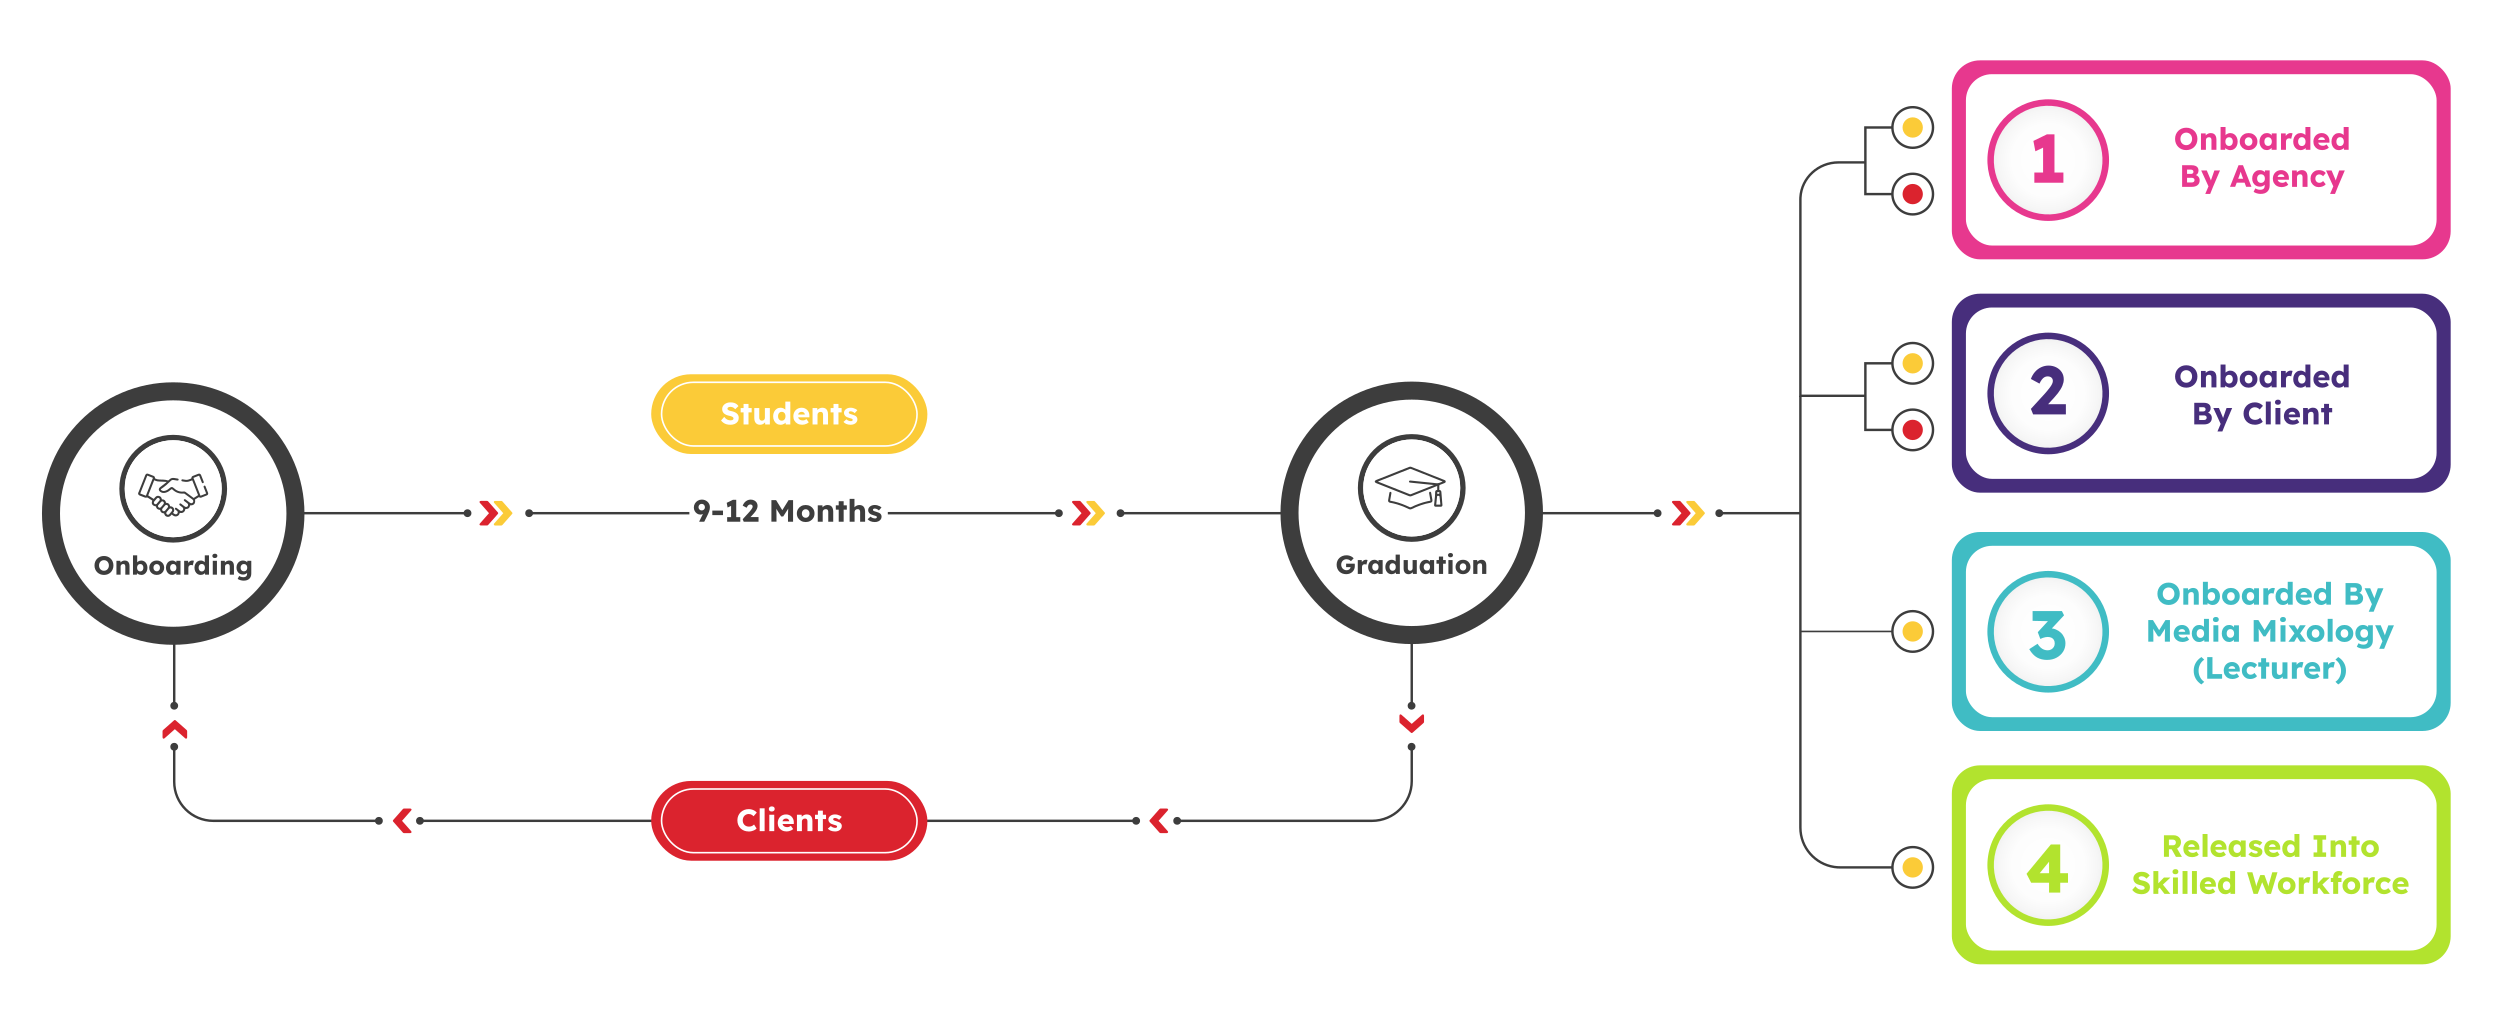 <svg xmlns="http://www.w3.org/2000/svg" xmlns:xlink="http://www.w3.org/1999/xlink" id="Layer_1" data-name="Layer 1" viewBox="0 0 1539.11 621.59"><defs><style>      .cls-1, .cls-2 {        fill: #472e7c;      }      .cls-3, .cls-4, .cls-5, .cls-6, .cls-7, .cls-8, .cls-9 {        fill: #fff;      }      .cls-10, .cls-11 {        fill: #3d3d3d;      }      .cls-12 {        filter: url(#drop-shadow-5);      }      .cls-12, .cls-13 {        fill: #40bcc4;      }      .cls-2 {        filter: url(#drop-shadow-3);      }      .cls-14 {        stroke: #fff;      }      .cls-14, .cls-15, .cls-16 {        fill: none;      }      .cls-14, .cls-15, .cls-16, .cls-11 {        stroke-miterlimit: 10;      }      .cls-17 {        fill: url(#radial-gradient-4);      }      .cls-15, .cls-16, .cls-11 {        stroke: #3d3d3d;      }      .cls-18, .cls-19 {        fill: #e7388e;      }      .cls-20 {        fill: #db232e;      }      .cls-4 {        filter: url(#outer-glow-10);      }      .cls-21 {        fill: url(#radial-gradient);      }      .cls-22 {        fill: #fbcb38;      }      .cls-19 {        filter: url(#drop-shadow-1);      }      .cls-23, .cls-24 {        fill: #b2e32e;      }      .cls-24 {        filter: url(#drop-shadow-7);      }      .cls-16 {        stroke-width: 1.5px;      }      .cls-5 {        filter: url(#outer-glow-4);      }      .cls-25 {        fill: url(#radial-gradient-2);      }      .cls-6 {        filter: url(#outer-glow-2);      }      .cls-7 {        filter: url(#outer-glow-8);      }      .cls-26 {        fill: url(#radial-gradient-3);      }      .cls-8 {        filter: url(#outer-glow-6);      }      .cls-9 {        filter: url(#outer-glow-9);      }    </style><filter id="drop-shadow-1" filterUnits="userSpaceOnUse"><feGaussianBlur stdDeviation="2"></feGaussianBlur></filter><filter id="outer-glow-2" filterUnits="userSpaceOnUse"><feGaussianBlur stdDeviation="3"></feGaussianBlur></filter><radialGradient id="radial-gradient" cx="1260.93" cy="98.57" fx="1260.93" fy="98.57" r="33.44" gradientTransform="translate(1152.68 -1161.57) rotate(80.62)" gradientUnits="userSpaceOnUse"><stop offset="0" stop-color="#fff"></stop><stop offset=".67" stop-color="#fdfdfd"></stop><stop offset=".92" stop-color="#f6f6f6"></stop><stop offset="1" stop-color="#f2f2f2"></stop></radialGradient><filter id="drop-shadow-3" filterUnits="userSpaceOnUse"><feGaussianBlur stdDeviation="2"></feGaussianBlur></filter><filter id="outer-glow-4" filterUnits="userSpaceOnUse"><feGaussianBlur stdDeviation="3"></feGaussianBlur></filter><radialGradient id="radial-gradient-2" cy="242.22" fy="242.22" gradientTransform="translate(1294.41 -1041.33) rotate(80.62)" xlink:href="#radial-gradient"></radialGradient><filter id="drop-shadow-5" filterUnits="userSpaceOnUse"><feGaussianBlur stdDeviation="2"></feGaussianBlur></filter><filter id="outer-glow-6" filterUnits="userSpaceOnUse"><feGaussianBlur stdDeviation="3"></feGaussianBlur></filter><radialGradient id="radial-gradient-3" cy="388.93" fy="388.93" r="33.44" gradientTransform="translate(1439.16 -918.52) rotate(80.62)" xlink:href="#radial-gradient"></radialGradient><filter id="drop-shadow-7" filterUnits="userSpaceOnUse"><feGaussianBlur stdDeviation="2"></feGaussianBlur></filter><filter id="outer-glow-8" filterUnits="userSpaceOnUse"><feGaussianBlur stdDeviation="3"></feGaussianBlur></filter><radialGradient id="radial-gradient-4" cy="532.58" fy="532.58" r="33.44" gradientTransform="translate(1580.89 -798.29) rotate(80.62)" xlink:href="#radial-gradient"></radialGradient><filter id="outer-glow-9" filterUnits="userSpaceOnUse"><feGaussianBlur stdDeviation="5"></feGaussianBlur></filter><filter id="outer-glow-10" filterUnits="userSpaceOnUse"><feGaussianBlur stdDeviation="5"></feGaussianBlur></filter></defs><g><g><rect class="cls-19" x="1201.64" y="37.16" width="307.11" height="122.5" rx="17.34" ry="17.34"></rect><rect class="cls-6" x="1210.31" y="45.66" width="289.77" height="105.5" rx="16.08" ry="16.08"></rect><circle class="cls-18" cx="1260.93" cy="98.57" r="37.44" transform="translate(973.24 1330.19) rotate(-81.32)"></circle><circle class="cls-21" cx="1260.93" cy="98.57" r="33.44" transform="translate(958.18 1326.57) rotate(-80.62)"></circle></g><g><rect class="cls-2" x="1201.64" y="180.81" width="307.11" height="122.5" rx="17.34" ry="17.34"></rect><rect class="cls-5" x="1210.31" y="189.31" width="289.77" height="105.5" rx="16.08" ry="16.08"></rect><circle class="cls-1" cx="1260.93" cy="242.22" r="37.44" transform="translate(831.24 1452.16) rotate(-81.32)"></circle><circle class="cls-25" cx="1260.93" cy="242.22" r="33.44" transform="translate(816.45 1446.81) rotate(-80.62)"></circle></g></g><g><g><circle class="cls-16" cx="1177.55" cy="223.67" r="12.5"></circle><circle class="cls-22" cx="1177.55" cy="223.67" r="6.25"></circle></g><polyline class="cls-16" points="1165.05 223.67 1148.41 223.67 1148.41 264.67 1165.05 264.67"></polyline><path class="cls-16" d="m1148.41,243.67h-40.01v-120.76c0-.44.01-.87.03-1.3.64-12.23,11.14-21.62,23.38-21.62h16.59"></path><g><circle class="cls-16" cx="1177.55" cy="264.67" r="12.5"></circle><circle class="cls-20" cx="1177.55" cy="264.67" r="6.25"></circle></g><g><circle class="cls-16" cx="1177.55" cy="78.49" r="12.5"></circle><circle class="cls-22" cx="1177.55" cy="78.49" r="6.25"></circle></g><polyline class="cls-16" points="1165.05 78.49 1148.41 78.49 1148.41 119.49 1165.05 119.49"></polyline><g><circle class="cls-16" cx="1177.55" cy="119.49" r="12.5"></circle><circle class="cls-20" cx="1177.55" cy="119.49" r="6.25"></circle></g></g><g><g><rect class="cls-12" x="1201.64" y="327.53" width="307.11" height="122.5" rx="17.34" ry="17.34"></rect><rect class="cls-8" x="1210.31" y="336.03" width="289.77" height="105.5" rx="16.08" ry="16.08"></rect><circle class="cls-13" cx="1260.93" cy="388.93" r="37.44" transform="translate(686.2 1576.74) rotate(-81.32)"></circle><circle class="cls-26" cx="1260.93" cy="388.93" r="33.44" transform="translate(671.7 1569.62) rotate(-80.62)"></circle></g><g><rect class="cls-24" x="1201.64" y="471.18" width="307.11" height="122.5" rx="17.34" ry="17.34"></rect><rect class="cls-7" x="1210.31" y="479.67" width="289.77" height="105.5" rx="16.08" ry="16.08"></rect><circle class="cls-23" cx="1260.93" cy="532.58" r="37.44" transform="translate(544.2 1698.72) rotate(-81.32)"></circle><circle class="cls-17" cx="1260.93" cy="532.58" r="33.44" transform="translate(529.97 1689.85) rotate(-80.62)"></circle></g></g><g><g><path class="cls-16" d="m1189.94,387.12c1.03,8.17-5.84,15.05-14.02,14.02-5.57-.7-10.07-5.2-10.77-10.77-1.03-8.17,5.84-15.05,14.02-14.02,5.57.7,10.07,5.2,10.77,10.77Z"></path><path class="cls-22" d="m1183.64,387.32c1.01,4.56-2.96,8.53-7.52,7.52-2.3-.51-4.15-2.36-4.66-4.66-1.01-4.56,2.96-8.53,7.52-7.52,2.3.51,4.15,2.36,4.66,4.66Z"></path></g><g><ellipse class="cls-16" cx="1177.55" cy="534.01" rx="12.52" ry="12.46" transform="translate(-32.7 989.06) rotate(-45)"></ellipse><path class="cls-22" d="m1183.64,532.58c1.01,4.56-2.96,8.53-7.52,7.52-2.3-.51-4.15-2.36-4.66-4.66-1.01-4.56,2.96-8.53,7.52-7.52,2.3.51,4.15,2.36,4.66,4.66Z"></path></g><path class="cls-16" d="m1108.4,243.67v265.84c0,12.28,9.04,22.46,20.83,24.23,1.2.18,2.42.27,3.67.27h32.15"></path><line class="cls-16" x1="287.81" y1="315.94" x2="124.69" y2="315.94"></line><line class="cls-16" x1="424.41" y1="315.94" x2="326.75" y2="315.94"></line><line class="cls-16" x1="651.93" y1="315.94" x2="546.58" y2="315.94"></line><line class="cls-16" x1="1020.58" y1="315.94" x2="690.63" y2="315.94"></line><line class="cls-16" x1="1108.4" y1="315.94" x2="1059.48" y2="315.94"></line><line class="cls-16" x1="869.13" y1="435" x2="869.13" y2="333.86"></line><path class="cls-16" d="m724.41,505.34h120.22c13.53,0,24.5-10.97,24.5-24.5v-20.05"></path><line class="cls-16" x1="258.52" y1="505.34" x2="699.99" y2="505.34"></line><path class="cls-16" d="m107.25,458.82v22.47c0,13.28,10.77,24.05,24.05,24.05h101.97"></path><line class="cls-16" x1="107.25" y1="332.5" x2="107.25" y2="434.49"></line></g><polyline class="cls-15" points="1108.4 388.75 1129.23 388.75 1152.07 388.75 1165.05 388.75"></polyline><rect class="cls-22" x="400.9" y="230.41" width="170.04" height="49.1" rx="24.55" ry="24.55"></rect><g><path class="cls-3" d="m449.61,261.5c-.87,0-1.66-.1-2.37-.31s-1.33-.51-1.87-.91-1.03-.87-1.46-1.42l1.96-2.22c.63.85,1.27,1.42,1.91,1.71s1.3.44,1.99.44c.34,0,.65-.04.93-.13.28-.09.49-.22.65-.39.15-.17.23-.38.23-.64,0-.19-.05-.36-.14-.51-.09-.15-.22-.28-.39-.4-.17-.11-.36-.22-.59-.31-.23-.09-.47-.18-.72-.25-.25-.07-.51-.13-.78-.18-.73-.16-1.38-.37-1.92-.61-.54-.24-1-.54-1.36-.88-.36-.35-.63-.75-.81-1.2-.18-.45-.27-.95-.27-1.51,0-.6.14-1.14.41-1.64.27-.5.64-.93,1.1-1.29.46-.36,1-.64,1.61-.84.61-.2,1.24-.29,1.9-.29.87,0,1.62.09,2.25.28.63.18,1.17.45,1.62.79s.83.75,1.15,1.23l-2,1.92c-.27-.33-.55-.6-.86-.82-.31-.22-.64-.38-.99-.49-.35-.11-.71-.17-1.07-.17s-.71.05-.98.14c-.27.1-.48.23-.64.4-.15.17-.23.38-.23.62,0,.22.06.4.19.55.13.15.3.29.51.41.21.12.46.22.74.3.28.08.57.15.87.2.7.14,1.33.32,1.89.55s1.05.51,1.46.84c.41.33.73.72.95,1.17s.33.97.33,1.57c0,.92-.23,1.71-.67,2.35s-1.06,1.13-1.84,1.46-1.68.5-2.69.5Z"></path><path class="cls-3" d="m455.98,253.88v-2.66h6.78v2.66h-6.78Zm1.79,7.43v-12.63h3.04v12.63h-3.04Z"></path><path class="cls-3" d="m467.93,261.52c-.75,0-1.38-.16-1.91-.48-.53-.32-.93-.79-1.22-1.4-.28-.61-.43-1.34-.43-2.19v-6.23h3.06v5.81c0,.41.06.75.19,1.04.13.29.32.52.57.67.25.16.56.24.91.24.27,0,.51-.04.73-.13.22-.09.41-.21.57-.37s.28-.34.37-.55.13-.44.13-.69v-6.02h3.06v10.09h-2.87l-.13-2.07.57-.23c-.15.48-.41.91-.76,1.28-.35.37-.78.67-1.27.89-.49.22-1.02.33-1.58.33Z"></path><path class="cls-3" d="m480.51,261.52c-.87,0-1.65-.22-2.33-.67-.68-.45-1.21-1.07-1.61-1.86-.39-.79-.59-1.69-.59-2.71s.2-1.92.59-2.71c.39-.79.93-1.42,1.61-1.87.68-.46,1.47-.68,2.36-.68.46,0,.89.07,1.31.21s.8.33,1.14.57c.34.24.62.52.84.83.21.31.34.63.38.96l-.72.17v-6.5h3.06v14.06h-2.83l-.17-2.3.61.09c-.04.32-.16.62-.37.91-.21.29-.48.55-.81.77s-.71.4-1.13.53c-.42.13-.87.2-1.34.2Zm.78-2.53c.47,0,.87-.11,1.22-.34s.6-.54.79-.95.28-.88.28-1.43-.09-1.04-.28-1.44c-.18-.41-.45-.72-.79-.95s-.75-.34-1.22-.34-.87.11-1.21.34-.6.54-.79.95c-.19.41-.29.89-.29,1.44s.09,1.02.29,1.43c.19.41.45.72.79.95s.74.34,1.21.34Z"></path><path class="cls-3" d="m493.92,261.5c-1.12,0-2.08-.22-2.91-.67s-1.46-1.06-1.92-1.84c-.46-.78-.68-1.67-.68-2.67,0-.77.13-1.48.38-2.13.25-.65.61-1.21,1.06-1.68s1-.84,1.62-1.1c.63-.26,1.31-.39,2.06-.39.71,0,1.36.13,1.95.38s1.1.61,1.53,1.06.76.99.99,1.62c.23.62.33,1.3.3,2.03l-.02.82h-8.04l-.44-1.71h6l-.32.36v-.38c-.03-.32-.12-.6-.29-.85s-.4-.44-.67-.58c-.28-.14-.59-.21-.95-.21-.49,0-.92.1-1.26.29-.35.2-.61.48-.79.85-.18.37-.27.83-.27,1.38s.12,1.04.35,1.45.58.73,1.03.96c.45.23.99.34,1.61.34.43,0,.81-.06,1.15-.19.33-.13.7-.34,1.09-.65l1.43,2.01c-.39.34-.81.62-1.25.84-.44.22-.9.38-1.36.48-.46.11-.92.16-1.38.16Z"></path><path class="cls-3" d="m500.25,261.31v-10.09h2.89l.09,2.05-.61.23c.14-.46.39-.87.75-1.24.36-.37.79-.67,1.3-.9.51-.23,1.04-.34,1.6-.34.76,0,1.4.16,1.92.47.52.31.91.77,1.18,1.39.27.61.4,1.36.4,2.25v6.19h-3.06v-5.95c0-.41-.06-.74-.17-1.01-.11-.27-.29-.47-.52-.6-.23-.13-.52-.19-.86-.18-.27,0-.51.04-.74.12-.23.08-.42.2-.59.36-.17.16-.29.34-.39.54-.09.2-.14.42-.14.67v6.04h-3.04Z"></path><path class="cls-3" d="m511.36,253.88v-2.66h6.78v2.66h-6.78Zm1.79,7.43v-12.63h3.04v12.63h-3.04Z"></path><path class="cls-3" d="m523.66,261.5c-.99,0-1.86-.16-2.61-.48-.75-.32-1.35-.74-1.8-1.27l1.84-1.6c.39.39.84.68,1.33.86.49.18.96.28,1.41.28.18,0,.34-.02.48-.06.14-.04.26-.09.35-.16.1-.07.17-.15.22-.25s.08-.21.08-.33c0-.25-.11-.45-.34-.59-.11-.06-.3-.14-.57-.23-.27-.09-.61-.19-1.03-.3-.59-.15-1.11-.33-1.55-.54-.44-.21-.79-.45-1.07-.73-.25-.27-.45-.56-.59-.88-.14-.32-.21-.69-.21-1.09,0-.47.11-.89.33-1.27s.52-.71.89-.99c.37-.28.8-.49,1.29-.64.49-.15.99-.22,1.51-.22.56,0,1.09.06,1.6.19s.98.3,1.42.53c.44.23.83.5,1.17.82l-1.6,1.79c-.23-.22-.48-.41-.77-.58-.29-.17-.58-.31-.88-.41-.3-.1-.58-.15-.84-.15-.19,0-.36.02-.5.05s-.27.08-.37.15c-.1.07-.18.15-.23.25s-.08.21-.08.33.04.25.1.36c.07.11.17.21.29.29.13.08.33.16.61.26.28.1.66.21,1.14.35.59.17,1.11.35,1.54.55.43.2.77.44,1.03.72.2.22.35.47.46.75.1.29.15.59.15.92,0,.65-.18,1.22-.54,1.72-.36.5-.86.89-1.49,1.18-.63.28-1.36.43-2.17.43Z"></path></g><g><path class="cls-10" d="m430.56,321.2l-.08-.19,4.16-8.4.55,1.14c-.13.46-.33.87-.61,1.24-.28.37-.61.69-1,.96s-.79.48-1.21.63-.82.22-1.2.22c-.72,0-1.39-.2-2-.59-.61-.39-1.1-.92-1.46-1.58-.37-.66-.55-1.37-.55-2.15,0-.91.22-1.74.66-2.48.44-.74,1.03-1.33,1.78-1.77.75-.44,1.59-.66,2.53-.66.68,0,1.32.12,1.92.36.59.24,1.12.57,1.57,1,.45.42.8.92,1.05,1.47.25.56.38,1.15.38,1.77,0,.46-.04.9-.11,1.34-.08.44-.2.88-.36,1.34-.16.46-.36.93-.58,1.42s-.48,1.03-.77,1.62l-1.67,3.31h-3Zm1.41-6.95c.39,0,.74-.09,1.04-.27.3-.18.54-.42.71-.71.17-.3.26-.63.26-1,0-.39-.09-.74-.26-1.05s-.41-.55-.7-.73c-.3-.18-.64-.27-1.04-.27s-.71.08-1,.26c-.29.17-.51.41-.68.72s-.26.67-.26,1.07c0,.34.08.66.26.96.17.3.4.54.69.73.29.19.61.28.97.28Z"></path><path class="cls-10" d="m438.54,317.13v-2.79h6.57v2.79h-6.57Z"></path><path class="cls-10" d="m450.09,320.27v-10.79l.7,1.62-2.85,1.35-.55-2.89,3.78-1.84h2.09v12.56h-3.17Zm-2.43.93v-2.85h8.09v2.85h-8.09Z"></path><path class="cls-10" d="m457.87,321.2l-.63-1.56,3.88-4.24c.21-.24.45-.51.7-.82.25-.3.5-.62.74-.94.24-.32.43-.64.58-.94.15-.3.22-.58.22-.84s-.06-.47-.17-.67c-.11-.19-.28-.34-.49-.45-.22-.11-.49-.16-.82-.16-.29,0-.57.07-.84.22s-.52.37-.75.67c-.24.3-.45.68-.66,1.12l-2.39-1.29c.27-.73.64-1.38,1.13-1.95.49-.56,1.06-1,1.72-1.31.66-.31,1.36-.46,2.11-.46.79.01,1.49.18,2.13.5.63.32,1.14.77,1.51,1.35.37.58.56,1.25.56,2.02,0,.27-.03.54-.1.84s-.16.59-.28.9c-.13.31-.29.64-.5.99s-.46.71-.75,1.09c-.29.38-.63.79-1.03,1.22l-3.02,3.29-.38-1.44h6.65v2.85h-9.12Z"></path><path class="cls-10" d="m474.91,321.2v-13.3h2.89l4.85,7.88-2.07-.02,4.9-7.87h2.77v13.3h-3.13v-4.14c0-1.14.03-2.17.09-3.08.06-.91.15-1.82.29-2.72l.36.99-3.69,5.72h-1.25l-3.61-5.68.36-1.03c.14.85.24,1.72.29,2.61.06.89.08,1.95.08,3.18v4.14h-3.13Z"></path><path class="cls-10" d="m496.02,321.39c-1.05,0-1.99-.23-2.8-.68-.82-.46-1.46-1.08-1.94-1.86-.47-.79-.71-1.68-.71-2.7s.24-1.91.71-2.7c.48-.79,1.12-1.41,1.94-1.86.82-.46,1.75-.68,2.8-.68s1.99.23,2.8.68c.82.46,1.46,1.08,1.93,1.86.47.79.7,1.68.7,2.7s-.23,1.91-.7,2.7-1.11,1.41-1.93,1.86c-.82.46-1.75.68-2.8.68Zm0-2.62c.46,0,.86-.11,1.22-.34.35-.23.63-.54.84-.93.2-.39.3-.84.28-1.35.01-.51-.08-.96-.28-1.36-.2-.4-.48-.71-.84-.94-.36-.23-.76-.34-1.22-.34s-.86.11-1.23.34c-.36.23-.64.54-.84.94-.2.4-.3.85-.29,1.36-.01.51.08.96.29,1.35.2.39.48.7.84.93.36.23.77.34,1.23.34Z"></path><path class="cls-10" d="m503.45,321.2v-10.09h2.89l.09,2.05-.61.23c.14-.46.39-.87.75-1.25.36-.37.79-.67,1.3-.9.51-.23,1.04-.34,1.6-.34.76,0,1.4.16,1.92.47s.91.77,1.18,1.39c.27.61.4,1.37.4,2.25v6.19h-3.06v-5.95c0-.41-.06-.74-.17-1.01-.11-.27-.29-.46-.52-.6-.23-.13-.52-.19-.86-.18-.27,0-.51.04-.74.12-.23.08-.42.2-.59.36s-.29.34-.39.54c-.09.2-.14.42-.14.67v6.04h-3.04Z"></path><path class="cls-10" d="m514.56,313.77v-2.66h6.78v2.66h-6.78Zm1.79,7.43v-12.63h3.04v12.63h-3.04Z"></path><path class="cls-10" d="m523.07,321.2v-14.06h2.98v6.02l-.61.23c.14-.46.39-.87.75-1.25.36-.37.79-.67,1.3-.9.51-.23,1.04-.34,1.6-.34.76,0,1.4.16,1.92.47s.91.77,1.18,1.39c.27.61.4,1.37.4,2.25v6.19h-3.06v-5.95c0-.41-.06-.74-.17-1.01-.11-.27-.29-.46-.52-.6-.23-.13-.52-.19-.86-.18-.27,0-.51.04-.74.12-.23.08-.42.2-.59.36s-.29.34-.39.54c-.09.2-.14.42-.14.67v6.04h-3.04Z"></path><path class="cls-10" d="m538.54,321.39c-.99,0-1.86-.16-2.61-.48-.75-.32-1.35-.74-1.8-1.27l1.84-1.6c.39.39.84.68,1.33.86.49.18.96.28,1.41.28.18,0,.34-.02.48-.06.14-.04.26-.09.35-.16.1-.07.17-.15.22-.25.05-.09.08-.21.08-.33,0-.25-.11-.45-.34-.59-.11-.06-.3-.14-.57-.23-.27-.09-.61-.19-1.03-.3-.59-.15-1.11-.33-1.55-.54-.44-.21-.79-.45-1.07-.73-.25-.27-.45-.56-.59-.88-.14-.32-.21-.69-.21-1.09,0-.47.11-.89.33-1.27s.52-.71.89-.99c.37-.28.8-.49,1.29-.64.49-.15.99-.22,1.51-.22.56,0,1.09.06,1.6.19.51.13.98.3,1.42.53.44.23.83.5,1.17.82l-1.6,1.79c-.23-.22-.48-.41-.77-.58-.29-.17-.58-.31-.88-.41-.3-.1-.58-.15-.84-.15-.19,0-.36.02-.5.05-.15.03-.27.08-.37.15s-.18.15-.23.25c-.05.09-.08.21-.08.33s.04.25.1.36.17.21.29.29c.13.08.33.16.61.26.28.1.66.21,1.14.35.59.17,1.11.35,1.54.55.43.2.77.44,1.03.72.2.22.35.47.46.75.1.29.15.59.15.92,0,.65-.18,1.22-.54,1.72-.36.5-.86.89-1.49,1.18-.63.29-1.36.43-2.17.43Z"></path></g><rect class="cls-20" x="400.9" y="480.79" width="170.04" height="49.1" rx="24.55" ry="24.55"></rect><g><path class="cls-3" d="m460.85,511.88c-1,0-1.92-.17-2.76-.5-.84-.34-1.57-.81-2.19-1.42-.62-.61-1.1-1.34-1.43-2.19-.34-.84-.5-1.77-.5-2.78s.18-1.9.53-2.74.85-1.56,1.47-2.18c.63-.61,1.37-1.09,2.22-1.43.85-.34,1.79-.51,2.8-.51.63,0,1.25.08,1.86.25.61.17,1.17.41,1.7.73s.98.71,1.36,1.15l-1.98,2.26c-.27-.28-.55-.52-.85-.73s-.62-.37-.98-.48c-.35-.11-.73-.17-1.14-.17-.51,0-.99.09-1.43.28-.45.18-.84.44-1.18.78s-.6.74-.79,1.23c-.19.48-.29,1.02-.29,1.62s.1,1.11.29,1.59c.19.48.46.88.8,1.23.34.34.76.6,1.25.78.49.18,1.03.27,1.62.27.41,0,.79-.06,1.16-.17s.71-.27,1.02-.47c.31-.2.59-.42.83-.67l1.56,2.47c-.32.35-.74.67-1.26.95-.53.28-1.11.5-1.75.66s-1.28.24-1.93.24Z"></path><path class="cls-3" d="m467.69,511.69v-14.06h3.04v14.06h-3.04Z"></path><path class="cls-3" d="m475.14,499.6c-.57,0-1.02-.14-1.34-.41-.32-.27-.48-.66-.48-1.17,0-.46.17-.83.49-1.12.33-.29.77-.44,1.33-.44s1.01.14,1.33.41.47.66.47,1.15c0,.47-.16.85-.48,1.14-.32.29-.76.44-1.32.44Zm-1.52,12.08v-10.09h3.04v10.09h-3.04Z"></path><path class="cls-3" d="m484.32,511.88c-1.12,0-2.08-.22-2.91-.67-.82-.45-1.46-1.06-1.92-1.84-.46-.78-.68-1.67-.68-2.67,0-.77.13-1.48.38-2.13.25-.65.61-1.21,1.06-1.68.46-.48,1-.84,1.62-1.1.63-.26,1.31-.39,2.06-.39.71,0,1.36.13,1.95.38.59.25,1.1.61,1.53,1.06s.76,1,.99,1.62c.23.62.33,1.3.3,2.03l-.02.82h-8.04l-.44-1.71h6l-.32.36v-.38c-.03-.32-.12-.6-.29-.85s-.4-.44-.67-.58-.59-.21-.95-.21c-.49,0-.92.1-1.26.29-.35.2-.61.48-.79.86s-.27.83-.27,1.38.12,1.04.35,1.45c.23.41.58.73,1.03.96.45.23.99.34,1.61.34.43,0,.81-.06,1.15-.19.33-.13.7-.34,1.09-.65l1.43,2.01c-.39.34-.81.62-1.25.84s-.9.38-1.36.48c-.46.11-.92.16-1.38.16Z"></path><path class="cls-3" d="m490.64,511.69v-10.09h2.89l.09,2.05-.61.23c.14-.46.39-.87.75-1.24.36-.37.79-.67,1.3-.9.51-.23,1.04-.34,1.6-.34.76,0,1.4.16,1.92.46.52.31.91.77,1.18,1.39.27.61.4,1.36.4,2.25v6.19h-3.06v-5.95c0-.41-.06-.74-.17-1.01-.11-.27-.29-.47-.52-.6s-.52-.19-.86-.18c-.27,0-.51.04-.74.12-.23.08-.42.2-.59.36-.17.16-.29.34-.39.54-.09.2-.14.42-.14.67v6.04h-3.04Z"></path><path class="cls-3" d="m501.76,504.26v-2.66h6.78v2.66h-6.78Zm1.79,7.43v-12.63h3.04v12.63h-3.04Z"></path><path class="cls-3" d="m514.05,511.88c-.99,0-1.86-.16-2.61-.47-.75-.32-1.35-.74-1.8-1.27l1.84-1.6c.39.39.84.68,1.33.86.49.18.96.28,1.41.28.18,0,.34-.02.48-.06.14-.04.26-.09.35-.16.1-.07.17-.15.22-.25.05-.1.08-.21.08-.33,0-.25-.11-.45-.34-.59-.11-.06-.3-.14-.57-.23-.27-.09-.61-.19-1.03-.3-.59-.15-1.11-.33-1.55-.54-.44-.21-.79-.45-1.07-.73-.25-.27-.45-.56-.59-.88-.14-.32-.21-.69-.21-1.09,0-.47.11-.89.33-1.27s.52-.71.89-.99c.37-.28.8-.49,1.29-.64.49-.15.99-.22,1.51-.22.56,0,1.09.06,1.6.19.51.13.98.3,1.42.53.44.23.83.5,1.17.82l-1.6,1.79c-.23-.21-.48-.41-.77-.58s-.58-.31-.88-.41c-.3-.1-.58-.15-.84-.15-.19,0-.36.02-.5.05-.15.03-.27.08-.37.15-.1.07-.18.15-.23.25-.05.1-.08.21-.08.33s.04.25.1.36c.07.11.17.21.29.29.13.08.33.16.61.26s.66.21,1.14.35c.59.17,1.11.35,1.54.55.43.2.77.44,1.03.72.2.22.35.47.46.75s.15.59.15.92c0,.65-.18,1.22-.54,1.72-.36.5-.86.89-1.49,1.18-.63.28-1.36.43-2.17.43Z"></path></g><g><path class="cls-20" d="m295.21,308.92c.14-.42.45-.56.87-.56,1.23.01,2.47,0,3.7,0,.31,0,.55.1.76.34,1.96,2.23,3.92,4.44,5.89,6.67.36.4.36.73,0,1.13-1.96,2.22-3.93,4.44-5.89,6.67-.21.24-.45.34-.76.34-1.23,0-2.47,0-3.7,0-.42,0-.73-.14-.87-.56,0-.09,0-.19,0-.28.1-.15.18-.31.29-.44,1.79-2.03,3.58-4.05,5.37-6.08.06-.07.12-.14.18-.21-.07-.08-.12-.14-.17-.2-1.79-2.03-3.59-4.06-5.38-6.09-.12-.13-.2-.29-.29-.44,0-.09,0-.19,0-.28Z"></path><path class="cls-22" d="m315.48,316.1c-.13.19-.26.39-.41.56-1.91,2.17-3.83,4.33-5.74,6.51-.21.24-.45.35-.76.35-1.26,0-2.52,0-3.78,0-.43,0-.69-.18-.78-.54-.07-.28.05-.49.22-.69,1.05-1.18,2.09-2.37,3.14-3.55.76-.86,1.53-1.73,2.29-2.59.05-.06.1-.12.17-.2-.05-.06-.1-.12-.15-.18-1.81-2.05-3.63-4.1-5.44-6.16-.33-.37-.33-.82.02-1.07.13-.1.33-.16.49-.16,1.3-.01,2.6,0,3.9,0,.25,0,.46.1.63.29,1.99,2.25,3.98,4.5,5.97,6.76.09.11.16.24.23.36v.32Z"></path></g><rect class="cls-14" x="407.29" y="485.74" width="157.28" height="39.2" rx="19.6" ry="19.6"></rect><rect class="cls-14" x="407.29" y="235.36" width="157.28" height="39.2" rx="19.6" ry="19.6"></rect><circle class="cls-11" cx="287.81" cy="315.94" r="1.91"></circle><circle class="cls-11" cx="325.75" cy="315.94" r="1.91"></circle><circle class="cls-11" cx="651.89" cy="315.94" r="1.91"></circle><circle class="cls-11" cx="689.84" cy="315.94" r="1.91"></circle><circle class="cls-11" cx="258.52" cy="505.34" r="1.91"></circle><circle class="cls-11" cx="233.26" cy="505.34" r="1.91"></circle><circle class="cls-11" cx="724.71" cy="505.34" r="1.91"></circle><circle class="cls-11" cx="699.46" cy="505.34" r="1.91"></circle><circle class="cls-11" cx="107.25" cy="459.74" r="1.91"></circle><circle class="cls-11" cx="107.25" cy="434.49" r="1.91"></circle><circle class="cls-11" cx="869.01" cy="434.49" r="1.91"></circle><circle class="cls-11" cx="869.01" cy="459.74" r="1.91"></circle><g><path class="cls-18" d="m1345.97,92.41c-1.01,0-1.94-.17-2.77-.51-.84-.34-1.56-.82-2.18-1.44-.62-.62-1.1-1.35-1.44-2.19s-.51-1.75-.51-2.75.17-1.92.51-2.75.82-1.56,1.44-2.19c.62-.62,1.35-1.1,2.18-1.44.84-.34,1.75-.51,2.75-.51s1.92.17,2.75.51c.84.34,1.56.82,2.19,1.44.62.62,1.1,1.35,1.43,2.19.33.84.5,1.75.5,2.75s-.17,1.9-.5,2.75c-.34.84-.81,1.57-1.43,2.19-.62.62-1.35,1.1-2.19,1.44-.84.34-1.75.51-2.74.51Zm-.02-3.04c.52,0,1-.09,1.43-.28.44-.19.82-.46,1.14-.81.32-.35.57-.76.75-1.23.18-.47.27-.98.27-1.54s-.09-1.07-.27-1.54c-.18-.47-.43-.88-.75-1.23-.32-.35-.7-.62-1.14-.81-.44-.19-.92-.29-1.43-.29s-1,.09-1.43.29c-.44.19-.82.46-1.15.81-.33.35-.58.76-.75,1.23-.17.47-.26.98-.26,1.54s.09,1.07.26,1.55c.17.48.42.88.75,1.23.33.34.71.61,1.15.8.44.19.92.28,1.43.28Z"></path><path class="cls-18" d="m1355.01,92.22v-10.09h2.89l.09,2.05-.61.23c.14-.46.39-.87.75-1.24.36-.37.79-.67,1.3-.9.51-.23,1.04-.34,1.6-.34.76,0,1.4.16,1.92.47.52.31.91.77,1.18,1.39.27.61.4,1.36.4,2.25v6.19h-3.06v-5.95c0-.41-.06-.74-.17-1.01-.11-.27-.29-.47-.52-.6-.23-.13-.52-.19-.86-.18-.27,0-.51.04-.74.12-.23.08-.42.2-.59.36-.17.16-.29.34-.39.54-.09.2-.14.42-.14.67v6.04h-3.04Z"></path><path class="cls-18" d="m1373.14,92.43c-.46,0-.89-.06-1.31-.19s-.79-.3-1.13-.51c-.34-.22-.62-.47-.84-.75-.22-.28-.37-.58-.45-.88l.67-.23-.17,2.34h-2.83v-14.04h3.06v6.38l-.63-.23c.08-.33.22-.64.44-.92.22-.28.49-.54.82-.76.33-.22.69-.4,1.08-.52s.8-.19,1.22-.19c.87,0,1.65.23,2.33.67.68.45,1.21,1.07,1.61,1.86.39.79.59,1.69.59,2.71s-.19,1.94-.58,2.73c-.39.79-.92,1.41-1.59,1.86-.67.45-1.43.67-2.28.67Zm-.8-2.56c.46,0,.85-.11,1.2-.34.34-.23.61-.54.79-.94.18-.4.28-.87.28-1.42s-.09-1-.28-1.41-.45-.72-.79-.93c-.34-.22-.74-.32-1.2-.32s-.87.11-1.22.32c-.34.22-.61.53-.8.93-.19.41-.28.87-.28,1.41s.09,1.02.28,1.42c.19.4.46.71.8.94.34.23.75.34,1.22.34Z"></path><path class="cls-18" d="m1384.33,92.41c-1.05,0-1.99-.23-2.8-.68-.82-.46-1.46-1.08-1.94-1.86-.47-.79-.71-1.68-.71-2.7s.24-1.91.71-2.7c.48-.79,1.12-1.41,1.94-1.86.82-.46,1.75-.68,2.8-.68s1.99.23,2.8.68c.82.46,1.46,1.08,1.93,1.86.47.79.7,1.68.7,2.7s-.23,1.91-.7,2.7c-.47.79-1.11,1.41-1.93,1.86-.82.46-1.75.68-2.8.68Zm0-2.62c.46,0,.86-.11,1.22-.34.35-.23.63-.54.84-.93.2-.39.3-.84.28-1.35.01-.51-.08-.96-.28-1.36-.2-.4-.48-.71-.84-.94-.36-.23-.76-.34-1.22-.34s-.86.11-1.23.34c-.36.23-.64.54-.84.94-.2.4-.3.85-.29,1.36-.01.51.08.96.29,1.35.2.39.48.7.84.93.36.23.77.34,1.23.34Z"></path><path class="cls-18" d="m1395.48,92.39c-.85,0-1.61-.22-2.27-.67s-1.19-1.07-1.59-1.86c-.39-.79-.59-1.69-.59-2.69s.2-1.93.59-2.72c.39-.79.93-1.4,1.62-1.85.68-.45,1.46-.67,2.34-.67.48,0,.92.07,1.32.21.4.14.75.33,1.05.58.3.25.56.53.78.85.21.32.37.67.47,1.04l-.63-.08v-2.39h3.02v10.09h-3.08v-2.43l.68-.02c-.1.35-.27.69-.49,1.01-.23.32-.51.6-.84.84s-.7.43-1.1.57c-.41.14-.84.21-1.29.21Zm.84-2.56c.47,0,.87-.11,1.22-.32s.61-.52.8-.92c.19-.4.29-.87.29-1.42s-.09-1.02-.29-1.42c-.19-.4-.46-.71-.8-.93s-.75-.33-1.22-.33-.85.11-1.19.33c-.34.22-.6.53-.79.93-.19.4-.28.87-.28,1.42s.09,1.02.28,1.42c.19.4.45.71.79.92.33.22.73.32,1.19.32Z"></path><path class="cls-18" d="m1404.28,92.22v-10.09h2.89l.13,3.29-.57-.63c.15-.54.4-1.03.75-1.46.35-.43.76-.77,1.23-1.03.47-.25.97-.38,1.5-.38.23,0,.44.02.64.06.2.04.38.08.54.13l-.84,3.36c-.14-.09-.33-.16-.56-.22-.23-.06-.48-.09-.73-.09-.28,0-.54.05-.78.14-.24.1-.44.23-.61.41-.17.18-.29.39-.39.63-.1.24-.14.51-.14.82v5.05h-3.06Z"></path><path class="cls-18" d="m1416.33,92.43c-.87,0-1.65-.22-2.33-.67-.68-.45-1.21-1.07-1.61-1.86-.39-.79-.59-1.69-.59-2.71s.2-1.92.59-2.71c.39-.79.93-1.42,1.61-1.87.68-.46,1.47-.68,2.36-.68.46,0,.89.07,1.31.21s.8.33,1.14.57c.34.24.62.52.84.83.21.31.34.63.38.96l-.72.17v-6.5h3.06v14.06h-2.83l-.17-2.3.61.09c-.04.32-.16.62-.37.91-.21.29-.48.55-.81.77s-.71.4-1.13.53c-.42.13-.87.2-1.34.2Zm.78-2.53c.47,0,.87-.11,1.22-.34s.6-.54.79-.95.28-.88.28-1.43-.09-1.04-.28-1.44c-.18-.41-.45-.72-.79-.95s-.75-.34-1.22-.34-.87.11-1.21.34-.6.54-.79.95c-.19.41-.29.89-.29,1.44s.09,1.02.29,1.43c.19.41.45.72.79.95s.74.34,1.21.34Z"></path><path class="cls-18" d="m1429.74,92.41c-1.12,0-2.08-.22-2.91-.67s-1.46-1.06-1.92-1.84c-.46-.78-.68-1.67-.68-2.67,0-.77.13-1.48.38-2.13.25-.65.61-1.21,1.06-1.68s1-.84,1.62-1.1c.63-.26,1.31-.39,2.06-.39.71,0,1.36.13,1.95.38s1.1.61,1.53,1.06.76.99.99,1.62c.23.62.33,1.3.3,2.03l-.02.82h-8.04l-.44-1.71h6l-.32.36v-.38c-.03-.32-.12-.6-.29-.85s-.4-.44-.67-.58c-.28-.14-.59-.21-.95-.21-.49,0-.92.1-1.26.29-.35.2-.61.48-.79.85-.18.37-.27.83-.27,1.38s.12,1.04.35,1.45.58.73,1.03.96c.45.23.99.34,1.61.34.43,0,.81-.06,1.15-.19.33-.13.7-.34,1.09-.65l1.43,2.01c-.39.34-.81.62-1.25.84-.44.22-.9.38-1.36.48-.46.11-.92.16-1.38.16Z"></path><path class="cls-18" d="m1439.89,92.43c-.87,0-1.65-.22-2.33-.67-.68-.45-1.21-1.07-1.61-1.86-.39-.79-.59-1.69-.59-2.71s.2-1.92.59-2.71c.39-.79.93-1.42,1.61-1.87.68-.46,1.47-.68,2.36-.68.46,0,.89.07,1.31.21s.8.33,1.14.57c.34.24.62.52.84.83.21.31.34.63.38.96l-.72.17v-6.5h3.06v14.06h-2.83l-.17-2.3.61.09c-.04.32-.16.62-.37.91-.21.29-.48.55-.81.77s-.71.4-1.13.53c-.42.13-.87.2-1.34.2Zm.78-2.53c.47,0,.87-.11,1.22-.34s.6-.54.79-.95.28-.88.28-1.43-.09-1.04-.28-1.44c-.18-.41-.45-.72-.79-.95s-.75-.34-1.22-.34-.87.11-1.21.34-.6.54-.79.95c-.19.41-.29.89-.29,1.44s.09,1.02.29,1.43c.19.41.45.72.79.95s.74.34,1.21.34Z"></path><path class="cls-18" d="m1343.4,115.02v-13.3h5.87c.91,0,1.68.13,2.32.39.63.26,1.11.63,1.43,1.12.32.49.48,1.07.48,1.76,0,.76-.19,1.4-.56,1.92-.37.52-.92.87-1.62,1.04l-.04-.36c.6.13,1.11.35,1.55.67.44.32.78.71,1.02,1.17.24.46.36.99.36,1.57,0,.67-.11,1.26-.34,1.76-.23.5-.56.92-.99,1.26-.43.34-.93.6-1.51.76-.58.17-1.21.25-1.91.25h-6.06Zm3.04-7.96h2.38c.33,0,.61-.05.85-.16.23-.11.41-.26.53-.46.12-.2.18-.43.18-.71,0-.41-.14-.73-.42-.96-.28-.23-.7-.35-1.25-.35h-2.26v2.64Zm0,5.26h2.91c.35,0,.66-.06.9-.17.25-.11.44-.28.58-.5.14-.22.21-.49.21-.81,0-.29-.07-.54-.22-.74-.15-.2-.35-.36-.62-.47-.27-.11-.58-.16-.95-.16h-2.81v2.85Z"></path><path class="cls-18" d="m1357.66,119.39l2.3-5.42.04,1.56-4.86-10.6h3.44l2.13,5.07c.11.25.22.53.32.82.1.29.18.57.23.84l-.42.25c.08-.19.16-.43.26-.71.09-.28.2-.59.31-.92l1.86-5.34h3.46l-4.29,10.09-1.75,4.37h-3.02Z"></path><path class="cls-18" d="m1372.88,115.02l5.26-13.3h2.74l5.22,13.3h-3.27l-2.51-6.75c-.1-.27-.2-.55-.3-.85-.1-.3-.2-.62-.3-.94-.1-.32-.2-.64-.29-.95-.09-.31-.17-.6-.24-.86l.57-.02c-.08.32-.16.63-.26.93-.09.3-.19.6-.29.9-.09.3-.2.6-.31.89-.11.3-.22.6-.32.92l-2.51,6.73h-3.19Zm2.51-2.55l1.01-2.43h6.12l.99,2.43h-8.11Z"></path><path class="cls-18" d="m1391.87,119.39c-.82,0-1.64-.12-2.46-.36-.82-.24-1.48-.55-1.99-.93l1.06-2.13c.27.18.56.33.88.46.32.13.66.24,1.02.31.35.08.71.11,1.08.11.65,0,1.17-.09,1.58-.29.41-.19.71-.48.91-.86.2-.39.3-.87.3-1.45v-1.69l.59.1c-.09.42-.31.8-.66,1.14-.35.34-.78.62-1.28.83s-1.04.31-1.61.31c-.91,0-1.73-.21-2.44-.64s-1.28-1.01-1.69-1.77c-.41-.75-.62-1.62-.62-2.61s.2-1.91.61-2.69c.41-.78.96-1.39,1.67-1.84.71-.45,1.51-.67,2.39-.67.38,0,.74.04,1.09.13.35.09.67.21.97.35.3.15.56.32.8.51s.42.41.57.64.24.46.29.7l-.63.15.11-2.28h2.89v9.27c0,.82-.12,1.55-.37,2.19-.25.64-.61,1.18-1.08,1.63-.48.45-1.05.79-1.72,1.02-.67.23-1.43.34-2.28.34Zm.08-6.8c.49,0,.92-.11,1.28-.33.36-.22.64-.53.84-.92s.29-.85.29-1.39-.1-1-.29-1.4c-.2-.4-.47-.71-.84-.93-.36-.22-.79-.33-1.28-.33s-.9.11-1.25.33-.63.53-.83.93c-.2.4-.29.86-.29,1.4s.1.99.29,1.39c.2.39.47.7.83.92.35.22.77.33,1.25.33Z"></path><path class="cls-18" d="m1404.77,115.21c-1.12,0-2.08-.23-2.91-.67s-1.46-1.06-1.92-1.84c-.46-.78-.68-1.67-.68-2.67,0-.77.13-1.48.38-2.13.25-.65.61-1.21,1.06-1.68s1-.84,1.62-1.1c.63-.26,1.31-.39,2.06-.39.71,0,1.36.13,1.95.38s1.1.61,1.53,1.06.76.99.99,1.62c.23.62.33,1.3.3,2.03l-.02.82h-8.04l-.44-1.71h6l-.32.36v-.38c-.03-.32-.12-.6-.29-.85s-.4-.44-.67-.58c-.28-.14-.59-.21-.95-.21-.49,0-.92.1-1.26.29-.35.2-.61.48-.79.85-.18.37-.27.83-.27,1.38s.12,1.04.35,1.45.58.73,1.03.96c.45.23.99.34,1.61.34.43,0,.81-.06,1.15-.19.33-.13.7-.34,1.09-.65l1.43,2.01c-.39.34-.81.62-1.25.84-.44.22-.9.38-1.36.48-.46.11-.92.16-1.38.16Z"></path><path class="cls-18" d="m1411.09,115.02v-10.09h2.89l.09,2.05-.61.23c.14-.46.39-.87.75-1.24.36-.37.79-.67,1.3-.9.51-.23,1.04-.34,1.6-.34.76,0,1.4.16,1.92.47.52.31.91.77,1.18,1.39.27.61.4,1.36.4,2.25v6.19h-3.06v-5.95c0-.41-.06-.74-.17-1.01-.11-.27-.29-.47-.52-.6-.23-.13-.52-.19-.86-.18-.27,0-.51.04-.74.12-.23.08-.42.2-.59.36-.17.16-.29.34-.39.54-.09.2-.14.42-.14.67v6.04h-3.04Z"></path><path class="cls-18" d="m1427.58,115.21c-.98,0-1.85-.23-2.62-.68-.77-.46-1.38-1.08-1.83-1.87-.45-.79-.67-1.69-.67-2.69s.22-1.9.67-2.69c.45-.79,1.06-1.42,1.83-1.87.77-.46,1.65-.68,2.62-.68.9,0,1.73.16,2.48.47.75.32,1.35.76,1.79,1.33l-1.65,1.98c-.18-.2-.39-.39-.63-.57-.24-.18-.51-.32-.8-.42-.29-.1-.59-.15-.91-.15-.48,0-.91.11-1.27.33-.37.22-.65.53-.86.92-.2.39-.3.84-.3,1.35s.1.92.31,1.31c.21.39.5.7.86.93s.79.34,1.25.34c.33,0,.63-.04.91-.12.28-.08.54-.21.77-.37s.45-.37.66-.61l1.63,1.99c-.43.54-1.03.98-1.8,1.29s-1.59.48-2.46.48Z"></path><path class="cls-18" d="m1434.5,119.39l2.3-5.42.04,1.56-4.86-10.6h3.44l2.13,5.07c.11.25.22.53.32.82.1.29.18.57.23.84l-.42.25c.08-.19.16-.43.26-.71.09-.28.2-.59.31-.92l1.86-5.34h3.46l-4.29,10.09-1.75,4.37h-3.02Z"></path></g><g><path class="cls-1" d="m1345.97,238.66c-1.01,0-1.94-.17-2.77-.51-.84-.34-1.56-.82-2.18-1.44-.62-.62-1.1-1.35-1.44-2.19s-.51-1.75-.51-2.75.17-1.92.51-2.75.82-1.56,1.44-2.19c.62-.62,1.35-1.1,2.18-1.44.84-.34,1.75-.51,2.75-.51s1.92.17,2.75.51c.84.34,1.56.82,2.19,1.44.62.62,1.1,1.35,1.43,2.19.33.84.5,1.75.5,2.75s-.17,1.9-.5,2.75c-.34.84-.81,1.57-1.43,2.19-.62.62-1.35,1.1-2.19,1.44-.84.34-1.75.51-2.74.51Zm-.02-3.04c.52,0,1-.09,1.43-.28.44-.19.82-.46,1.14-.81.32-.35.57-.76.75-1.23.18-.47.27-.98.27-1.54s-.09-1.07-.27-1.54c-.18-.47-.43-.88-.75-1.23-.32-.35-.7-.62-1.14-.81-.44-.19-.92-.29-1.43-.29s-1,.09-1.43.29c-.44.19-.82.46-1.15.81-.33.35-.58.76-.75,1.23-.17.47-.26.98-.26,1.54s.09,1.07.26,1.55c.17.48.42.88.75,1.23.33.34.71.61,1.15.8.44.19.92.28,1.43.28Z"></path><path class="cls-1" d="m1355.01,238.47v-10.09h2.89l.09,2.05-.61.23c.14-.46.39-.87.75-1.24.36-.37.79-.67,1.3-.9.51-.23,1.04-.34,1.6-.34.76,0,1.4.16,1.92.47.52.31.91.77,1.18,1.39.27.61.4,1.36.4,2.25v6.19h-3.06v-5.95c0-.41-.06-.74-.17-1.01-.11-.27-.29-.47-.52-.6-.23-.13-.52-.19-.86-.18-.27,0-.51.04-.74.12-.23.08-.42.2-.59.36-.17.16-.29.34-.39.54-.09.2-.14.42-.14.67v6.04h-3.04Z"></path><path class="cls-1" d="m1373.14,238.68c-.46,0-.89-.06-1.31-.19s-.79-.3-1.13-.51c-.34-.22-.62-.47-.84-.75-.22-.28-.37-.58-.45-.88l.67-.23-.17,2.34h-2.83v-14.04h3.06v6.38l-.63-.23c.08-.33.22-.64.44-.92.22-.28.49-.54.82-.76.33-.22.69-.4,1.08-.52s.8-.19,1.22-.19c.87,0,1.65.23,2.33.67.68.45,1.21,1.07,1.61,1.86.39.79.59,1.69.59,2.71s-.19,1.94-.58,2.73c-.39.79-.92,1.41-1.59,1.86-.67.45-1.43.67-2.28.67Zm-.8-2.56c.46,0,.85-.11,1.2-.34.34-.23.61-.54.79-.94.18-.4.28-.87.28-1.42s-.09-1-.28-1.41-.45-.72-.79-.93c-.34-.22-.74-.32-1.2-.32s-.87.11-1.22.32c-.34.22-.61.53-.8.93-.19.41-.28.87-.28,1.41s.09,1.02.28,1.42c.19.4.46.71.8.94.34.23.75.34,1.22.34Z"></path><path class="cls-1" d="m1384.33,238.66c-1.05,0-1.99-.23-2.8-.68-.82-.46-1.46-1.08-1.94-1.86-.47-.79-.71-1.68-.71-2.7s.24-1.91.71-2.7c.48-.79,1.12-1.41,1.94-1.86.82-.46,1.75-.68,2.8-.68s1.99.23,2.8.68c.82.46,1.46,1.08,1.93,1.86.47.79.7,1.68.7,2.7s-.23,1.91-.7,2.7c-.47.79-1.11,1.41-1.93,1.86-.82.46-1.75.68-2.8.68Zm0-2.62c.46,0,.86-.11,1.22-.34.35-.23.63-.54.84-.93.2-.39.3-.84.28-1.35.01-.51-.08-.96-.28-1.36-.2-.4-.48-.71-.84-.94-.36-.23-.76-.34-1.22-.34s-.86.11-1.23.34c-.36.23-.64.54-.84.94-.2.4-.3.85-.29,1.36-.01.51.08.96.29,1.35.2.39.48.7.84.93.36.23.77.34,1.23.34Z"></path><path class="cls-1" d="m1395.48,238.64c-.85,0-1.61-.22-2.27-.67s-1.19-1.07-1.59-1.86c-.39-.79-.59-1.69-.59-2.69s.2-1.93.59-2.72c.39-.79.93-1.4,1.62-1.85.68-.45,1.46-.67,2.34-.67.48,0,.92.07,1.32.21.4.14.75.33,1.05.58.3.25.56.53.78.85.21.32.37.67.47,1.04l-.63-.08v-2.39h3.02v10.09h-3.08v-2.43l.68-.02c-.1.35-.27.69-.49,1.01-.23.32-.51.6-.84.84s-.7.43-1.1.57c-.41.14-.84.21-1.29.21Zm.84-2.56c.47,0,.87-.11,1.22-.32s.61-.52.8-.92c.19-.4.29-.87.29-1.42s-.09-1.02-.29-1.42c-.19-.4-.46-.71-.8-.93s-.75-.33-1.22-.33-.85.11-1.19.33c-.34.22-.6.53-.79.93-.19.4-.28.87-.28,1.42s.09,1.02.28,1.42c.19.4.45.71.79.92.33.22.73.32,1.19.32Z"></path><path class="cls-1" d="m1404.28,238.47v-10.09h2.89l.13,3.29-.57-.63c.15-.54.4-1.03.75-1.46.35-.43.76-.77,1.23-1.03.47-.25.97-.38,1.5-.38.23,0,.44.02.64.06.2.04.38.08.54.13l-.84,3.36c-.14-.09-.33-.16-.56-.22-.23-.06-.48-.09-.73-.09-.28,0-.54.05-.78.14-.24.1-.44.23-.61.41-.17.18-.29.39-.39.63-.1.24-.14.51-.14.82v5.05h-3.06Z"></path><path class="cls-1" d="m1416.33,238.68c-.87,0-1.65-.22-2.33-.67-.68-.45-1.21-1.07-1.61-1.86-.39-.79-.59-1.69-.59-2.71s.2-1.92.59-2.71c.39-.79.93-1.42,1.61-1.87.68-.46,1.47-.68,2.36-.68.46,0,.89.07,1.31.21s.8.33,1.14.57c.34.24.62.52.84.83.21.31.34.63.38.96l-.72.17v-6.5h3.06v14.06h-2.83l-.17-2.3.61.09c-.04.32-.16.62-.37.91-.21.29-.48.55-.81.77s-.71.4-1.13.53c-.42.13-.87.2-1.34.2Zm.78-2.53c.47,0,.87-.11,1.22-.34s.6-.54.79-.95.28-.88.28-1.43-.09-1.04-.28-1.44c-.18-.41-.45-.72-.79-.95s-.75-.34-1.22-.34-.87.11-1.21.34-.6.54-.79.95c-.19.41-.29.89-.29,1.44s.09,1.02.29,1.43c.19.41.45.72.79.95s.74.34,1.21.34Z"></path><path class="cls-1" d="m1429.74,238.66c-1.12,0-2.08-.22-2.91-.67s-1.46-1.06-1.92-1.84c-.46-.78-.68-1.67-.68-2.67,0-.77.13-1.48.38-2.13.25-.65.61-1.21,1.06-1.68s1-.84,1.62-1.1c.63-.26,1.31-.39,2.06-.39.71,0,1.36.13,1.95.38s1.1.61,1.53,1.06.76.99.99,1.62c.23.62.33,1.3.3,2.03l-.02.82h-8.04l-.44-1.71h6l-.32.36v-.38c-.03-.32-.12-.6-.29-.85s-.4-.44-.67-.58c-.28-.14-.59-.21-.95-.21-.49,0-.92.1-1.26.29-.35.2-.61.48-.79.85-.18.37-.27.83-.27,1.38s.12,1.04.35,1.45.58.73,1.03.96c.45.23.99.34,1.61.34.43,0,.81-.06,1.15-.19.33-.13.7-.34,1.09-.65l1.43,2.01c-.39.34-.81.62-1.25.84-.44.22-.9.38-1.36.48-.46.11-.92.16-1.38.16Z"></path><path class="cls-1" d="m1439.89,238.68c-.87,0-1.65-.22-2.33-.67-.68-.45-1.21-1.07-1.61-1.86-.39-.79-.59-1.69-.59-2.71s.2-1.92.59-2.71c.39-.79.93-1.42,1.61-1.87.68-.46,1.47-.68,2.36-.68.46,0,.89.07,1.31.21s.8.33,1.14.57c.34.24.62.52.84.83.21.31.34.63.38.96l-.72.17v-6.5h3.06v14.06h-2.83l-.17-2.3.61.09c-.04.32-.16.62-.37.91-.21.29-.48.55-.81.77s-.71.4-1.13.53c-.42.13-.87.2-1.34.2Zm.78-2.53c.47,0,.87-.11,1.22-.34s.6-.54.79-.95.28-.88.28-1.43-.09-1.04-.28-1.44c-.18-.41-.45-.72-.79-.95s-.75-.34-1.22-.34-.87.11-1.21.34-.6.54-.79.95c-.19.41-.29.89-.29,1.44s.09,1.02.29,1.43c.19.41.45.72.79.95s.74.34,1.21.34Z"></path><path class="cls-1" d="m1350.88,261.27v-13.3h5.87c.91,0,1.68.13,2.32.39.63.26,1.11.63,1.43,1.12.32.49.48,1.07.48,1.76,0,.76-.19,1.4-.56,1.92-.37.52-.92.87-1.62,1.04l-.04-.36c.6.13,1.11.35,1.55.67.44.32.78.71,1.02,1.17.24.46.36.99.36,1.57,0,.67-.11,1.26-.34,1.76-.23.5-.56.92-.99,1.26-.43.34-.93.6-1.51.76-.58.17-1.21.25-1.91.25h-6.06Zm3.04-7.96h2.38c.33,0,.61-.05.85-.16.23-.11.41-.26.53-.46.12-.2.18-.43.18-.71,0-.41-.14-.73-.42-.96-.28-.23-.7-.35-1.25-.35h-2.26v2.64Zm0,5.26h2.91c.35,0,.66-.06.9-.17.25-.11.44-.28.58-.5.14-.22.21-.49.21-.81,0-.29-.07-.54-.22-.74-.15-.2-.35-.36-.62-.47-.27-.11-.58-.16-.95-.16h-2.81v2.85Z"></path><path class="cls-1" d="m1365.15,265.64l2.3-5.42.04,1.56-4.86-10.6h3.44l2.13,5.07c.11.25.22.53.32.82.1.29.18.57.23.84l-.42.25c.08-.19.16-.43.26-.71.09-.28.2-.59.31-.92l1.86-5.34h3.46l-4.29,10.09-1.75,4.37h-3.02Z"></path><path class="cls-1" d="m1388.1,261.46c-1,0-1.92-.17-2.76-.5-.84-.34-1.57-.81-2.19-1.42-.62-.61-1.1-1.34-1.43-2.19s-.5-1.77-.5-2.78.18-1.9.53-2.74.85-1.56,1.47-2.18c.63-.61,1.37-1.09,2.22-1.43.85-.34,1.79-.51,2.8-.51.63,0,1.25.08,1.86.25s1.17.41,1.7.73c.53.32.98.71,1.36,1.15l-1.98,2.26c-.27-.28-.55-.52-.85-.73s-.62-.37-.98-.48c-.35-.11-.73-.17-1.14-.17-.51,0-.99.09-1.43.28-.45.18-.84.44-1.18.78-.34.34-.6.74-.79,1.23-.19.48-.29,1.02-.29,1.62s.1,1.11.29,1.59c.19.48.46.88.8,1.23.34.34.76.6,1.25.78.49.18,1.03.27,1.62.27.41,0,.79-.06,1.16-.17.37-.11.71-.27,1.02-.47.31-.2.59-.42.83-.67l1.56,2.47c-.32.35-.74.67-1.26.95-.53.28-1.11.5-1.75.66-.64.16-1.28.24-1.93.24Z"></path><path class="cls-1" d="m1394.94,261.27v-14.06h3.04v14.06h-3.04Z"></path><path class="cls-1" d="m1402.39,249.19c-.57,0-1.02-.14-1.34-.41-.32-.27-.48-.66-.48-1.17,0-.46.17-.83.49-1.12.33-.29.77-.44,1.33-.44s1.01.14,1.33.41c.32.27.47.66.47,1.15s-.16.85-.48,1.14c-.32.29-.76.44-1.32.44Zm-1.52,12.08v-10.09h3.04v10.09h-3.04Z"></path><path class="cls-1" d="m1411.57,261.46c-1.12,0-2.08-.23-2.91-.67s-1.46-1.06-1.92-1.84c-.46-.78-.68-1.67-.68-2.67,0-.77.13-1.48.38-2.13.25-.65.61-1.21,1.06-1.68s1-.84,1.62-1.1c.63-.26,1.31-.39,2.06-.39.71,0,1.36.13,1.95.38s1.1.61,1.53,1.06.76.99.99,1.62c.23.62.33,1.3.3,2.03l-.02.82h-8.04l-.44-1.71h6l-.32.36v-.38c-.03-.32-.12-.6-.29-.85s-.4-.44-.67-.58c-.28-.14-.59-.21-.95-.21-.49,0-.92.1-1.26.29-.35.2-.61.48-.79.85-.18.37-.27.83-.27,1.38s.12,1.04.35,1.45.58.73,1.03.96c.45.23.99.34,1.61.34.43,0,.81-.06,1.15-.19.33-.13.7-.34,1.09-.65l1.43,2.01c-.39.34-.81.62-1.25.84-.44.22-.9.38-1.36.48-.46.11-.92.16-1.38.16Z"></path><path class="cls-1" d="m1417.89,261.27v-10.09h2.89l.09,2.05-.61.23c.14-.46.39-.87.75-1.24.36-.37.79-.67,1.3-.9.51-.23,1.04-.34,1.6-.34.76,0,1.4.16,1.92.47.52.31.91.77,1.18,1.39.27.61.4,1.36.4,2.25v6.19h-3.06v-5.95c0-.41-.06-.74-.17-1.01-.11-.27-.29-.47-.52-.6-.23-.13-.52-.19-.86-.18-.27,0-.51.04-.74.12-.23.08-.42.2-.59.36-.17.16-.29.34-.39.54-.09.2-.14.42-.14.67v6.04h-3.04Z"></path><path class="cls-1" d="m1429.01,253.84v-2.66h6.78v2.66h-6.78Zm1.79,7.43v-12.63h3.04v12.63h-3.04Z"></path></g><g><path class="cls-13" d="m1335.1,372.44c-1.01,0-1.94-.17-2.77-.51s-1.56-.82-2.18-1.44c-.62-.62-1.1-1.35-1.44-2.18s-.51-1.75-.51-2.75.17-1.92.51-2.75.82-1.56,1.44-2.19,1.35-1.1,2.18-1.44c.84-.34,1.75-.51,2.75-.51s1.92.17,2.75.51c.84.34,1.56.82,2.19,1.44.62.62,1.1,1.35,1.43,2.19.33.84.5,1.75.5,2.75s-.17,1.9-.5,2.75c-.34.84-.81,1.57-1.43,2.19s-1.35,1.1-2.19,1.44-1.75.51-2.74.51Zm-.02-3.04c.52,0,1-.09,1.43-.28.44-.19.82-.46,1.14-.81.32-.35.57-.76.75-1.23.18-.47.27-.98.27-1.54s-.09-1.07-.27-1.54c-.18-.47-.43-.88-.75-1.23-.32-.35-.7-.62-1.14-.81-.44-.19-.92-.29-1.43-.29s-1,.09-1.43.29c-.44.19-.82.46-1.15.81s-.58.76-.75,1.23-.26.98-.26,1.54.09,1.07.26,1.55c.17.48.42.88.75,1.23.33.34.71.61,1.15.8.44.19.92.28,1.43.28Z"></path><path class="cls-13" d="m1344.14,372.25v-10.09h2.89l.09,2.05-.61.23c.14-.46.39-.87.75-1.24.36-.37.79-.67,1.3-.9.51-.23,1.04-.34,1.6-.34.76,0,1.4.16,1.92.46.52.31.91.77,1.18,1.39.27.61.4,1.36.4,2.25v6.19h-3.06v-5.95c0-.41-.06-.74-.17-1.01-.11-.27-.29-.47-.52-.6s-.52-.19-.86-.18c-.27,0-.51.04-.74.12-.23.08-.42.2-.59.36-.17.16-.29.34-.39.54-.09.2-.14.42-.14.67v6.04h-3.04Z"></path><path class="cls-13" d="m1362.27,372.46c-.46,0-.89-.06-1.31-.19-.42-.13-.79-.3-1.13-.51-.34-.22-.62-.47-.84-.75-.22-.28-.37-.58-.45-.88l.67-.23-.17,2.34h-2.83v-14.04h3.06v6.38l-.63-.23c.08-.33.22-.64.44-.92.22-.28.49-.54.82-.76.33-.22.69-.4,1.08-.52.39-.13.8-.19,1.22-.19.87,0,1.65.22,2.33.67.68.45,1.21,1.07,1.61,1.86.39.79.59,1.69.59,2.71s-.19,1.94-.58,2.73c-.39.79-.92,1.41-1.59,1.86-.67.45-1.43.67-2.28.67Zm-.8-2.57c.46,0,.85-.11,1.2-.34.34-.23.61-.54.79-.94s.28-.87.28-1.42-.09-1-.28-1.41-.45-.72-.79-.93c-.34-.21-.74-.32-1.2-.32s-.87.11-1.22.32c-.34.22-.61.53-.8.93-.19.41-.28.87-.28,1.41s.09,1.02.28,1.42c.19.4.46.71.8.94.34.23.75.34,1.22.34Z"></path><path class="cls-13" d="m1373.46,372.44c-1.05,0-1.99-.23-2.8-.68-.82-.46-1.46-1.08-1.94-1.86-.47-.79-.71-1.68-.71-2.7s.24-1.91.71-2.7c.48-.79,1.12-1.41,1.94-1.86.82-.46,1.75-.68,2.8-.68s1.99.23,2.8.68c.82.46,1.46,1.08,1.93,1.86s.7,1.68.7,2.7-.23,1.91-.7,2.7c-.47.79-1.11,1.41-1.93,1.86-.82.46-1.75.68-2.8.68Zm0-2.62c.46,0,.86-.11,1.22-.34.35-.23.63-.54.84-.93.2-.39.3-.84.28-1.35.01-.51-.08-.96-.28-1.36-.2-.4-.48-.71-.84-.94-.36-.23-.76-.34-1.22-.34s-.86.11-1.23.34c-.36.23-.64.54-.84.94-.2.4-.3.85-.29,1.36-.01.51.08.96.29,1.35.2.39.48.7.84.93.36.23.77.34,1.23.34Z"></path><path class="cls-13" d="m1384.61,372.42c-.85,0-1.61-.22-2.27-.67-.67-.45-1.19-1.07-1.59-1.86-.39-.79-.59-1.69-.59-2.69s.2-1.93.59-2.72c.39-.79.93-1.4,1.62-1.85.68-.45,1.46-.67,2.34-.67.48,0,.92.07,1.32.21.4.14.75.33,1.05.58s.56.53.78.86c.21.32.37.67.47,1.04l-.63-.08v-2.39h3.02v10.09h-3.08v-2.43l.68-.02c-.1.35-.27.69-.49,1.01-.23.32-.51.6-.84.84-.33.24-.7.43-1.1.57-.41.14-.84.21-1.29.21Zm.84-2.57c.47,0,.87-.11,1.22-.32.34-.22.61-.52.8-.92.19-.4.29-.87.29-1.42s-.09-1.02-.29-1.42c-.19-.4-.46-.71-.8-.93s-.75-.33-1.22-.33-.85.11-1.19.33c-.34.22-.6.53-.79.93-.19.4-.28.87-.28,1.42s.09,1.02.28,1.42c.19.4.45.71.79.92.33.21.73.32,1.19.32Z"></path><path class="cls-13" d="m1393.41,372.25v-10.09h2.89l.13,3.29-.57-.63c.15-.54.4-1.03.75-1.46.35-.43.76-.77,1.23-1.03.47-.25.97-.38,1.5-.38.23,0,.44.02.64.06s.38.08.54.13l-.84,3.36c-.14-.09-.33-.16-.56-.22s-.48-.08-.73-.08c-.28,0-.54.05-.78.14-.24.1-.44.23-.61.41-.17.18-.29.39-.39.63-.1.24-.14.51-.14.82v5.05h-3.06Z"></path><path class="cls-13" d="m1405.45,372.46c-.87,0-1.65-.22-2.33-.67-.68-.45-1.21-1.07-1.61-1.86-.39-.79-.59-1.69-.59-2.71s.2-1.92.59-2.71c.39-.79.93-1.42,1.61-1.87.68-.46,1.47-.68,2.36-.68.46,0,.89.07,1.31.21.42.14.8.33,1.14.57.34.24.62.52.84.83.21.31.34.63.38.96l-.72.17v-6.5h3.06v14.06h-2.83l-.17-2.3.61.09c-.04.32-.16.62-.37.91s-.48.55-.81.77-.71.4-1.13.53c-.42.13-.87.2-1.34.2Zm.78-2.53c.47,0,.87-.11,1.22-.34.34-.23.6-.54.79-.95s.28-.88.28-1.42-.09-1.04-.28-1.44c-.18-.41-.45-.72-.79-.95-.34-.23-.75-.34-1.22-.34s-.87.11-1.21.34c-.34.23-.6.54-.79.95-.19.41-.29.89-.29,1.44s.09,1.02.29,1.42c.19.41.45.72.79.95.34.23.74.34,1.21.34Z"></path><path class="cls-13" d="m1418.87,372.44c-1.12,0-2.08-.22-2.91-.67-.82-.45-1.46-1.06-1.92-1.84-.46-.78-.68-1.67-.68-2.67,0-.77.13-1.48.38-2.13.25-.65.61-1.21,1.06-1.68.46-.48,1-.84,1.62-1.1.63-.26,1.31-.39,2.06-.39.71,0,1.36.13,1.95.38.59.25,1.1.61,1.53,1.06s.76,1,.99,1.62c.23.62.33,1.3.3,2.03l-.02.82h-8.04l-.44-1.71h6l-.32.36v-.38c-.03-.32-.12-.6-.29-.85s-.4-.44-.67-.58-.59-.21-.95-.21c-.49,0-.92.1-1.26.29-.35.2-.61.48-.79.86s-.27.83-.27,1.38.12,1.04.35,1.45c.23.41.58.73,1.03.96.45.23.99.34,1.61.34.43,0,.81-.06,1.15-.19.33-.13.7-.34,1.09-.65l1.43,2.01c-.39.34-.81.62-1.25.84s-.9.38-1.36.48c-.46.11-.92.16-1.38.16Z"></path><path class="cls-13" d="m1429.01,372.46c-.87,0-1.65-.22-2.33-.67-.68-.45-1.21-1.07-1.61-1.86-.39-.79-.59-1.69-.59-2.71s.2-1.92.59-2.71c.39-.79.93-1.42,1.61-1.87.68-.46,1.47-.68,2.36-.68.46,0,.89.07,1.31.21.42.14.8.33,1.14.57.34.24.62.52.84.83.21.31.34.63.38.96l-.72.17v-6.5h3.06v14.06h-2.83l-.17-2.3.61.09c-.04.32-.16.62-.37.91s-.48.55-.81.77-.71.4-1.13.53c-.42.13-.87.2-1.34.2Zm.78-2.53c.47,0,.87-.11,1.22-.34.34-.23.6-.54.79-.95s.28-.88.28-1.42-.09-1.04-.28-1.44c-.18-.41-.45-.72-.79-.95-.34-.23-.75-.34-1.22-.34s-.87.11-1.21.34c-.34.23-.6.54-.79.95-.19.41-.29.89-.29,1.44s.09,1.02.29,1.42c.19.41.45.72.79.95.34.23.74.34,1.21.34Z"></path><path class="cls-13" d="m1444.02,372.25v-13.3h5.87c.91,0,1.68.13,2.32.39.63.26,1.11.63,1.43,1.12.32.49.48,1.07.48,1.76,0,.76-.19,1.4-.56,1.92-.37.52-.92.87-1.62,1.04l-.04-.36c.6.13,1.11.35,1.55.67.44.32.78.71,1.02,1.17.24.46.36.99.36,1.57,0,.67-.11,1.26-.34,1.76-.23.5-.56.92-.99,1.26-.43.34-.93.59-1.51.76s-1.21.25-1.91.25h-6.06Zm3.04-7.96h2.38c.33,0,.61-.05.85-.16.23-.11.41-.26.53-.46.12-.2.18-.43.18-.71,0-.41-.14-.73-.42-.96-.28-.23-.7-.35-1.25-.35h-2.26v2.64Zm0,5.26h2.91c.35,0,.66-.06.9-.17s.44-.28.58-.5c.14-.22.21-.49.21-.81,0-.29-.07-.54-.22-.74-.15-.2-.35-.36-.62-.47-.27-.11-.58-.16-.95-.16h-2.81v2.85Z"></path><path class="cls-13" d="m1458.29,376.62l2.3-5.42.04,1.56-4.86-10.6h3.44l2.13,5.07c.11.25.22.53.32.82.1.29.18.57.23.84l-.42.25c.08-.19.16-.43.26-.71.09-.28.2-.59.31-.92l1.86-5.34h3.46l-4.29,10.09-1.75,4.37h-3.02Z"></path><path class="cls-13" d="m1322.57,395.05v-13.3h2.89l4.85,7.88-2.07-.02,4.9-7.87h2.77v13.3h-3.13v-4.14c0-1.14.03-2.17.09-3.08.06-.91.15-1.82.29-2.72l.36.99-3.69,5.72h-1.25l-3.61-5.68.36-1.03c.14.85.24,1.72.29,2.61.06.89.08,1.95.08,3.18v4.14h-3.13Z"></path><path class="cls-13" d="m1343.73,395.24c-1.12,0-2.08-.23-2.91-.67-.82-.45-1.46-1.06-1.92-1.84-.46-.78-.68-1.67-.68-2.67,0-.77.13-1.48.38-2.13.25-.65.61-1.21,1.06-1.68.46-.48,1-.84,1.62-1.1.63-.26,1.31-.39,2.06-.39.71,0,1.36.13,1.95.38.59.25,1.1.61,1.53,1.06s.76,1,.99,1.62c.23.62.33,1.3.3,2.03l-.02.82h-8.04l-.44-1.71h6l-.32.36v-.38c-.03-.32-.12-.6-.29-.85s-.4-.44-.67-.58-.59-.21-.95-.21c-.49,0-.92.1-1.26.29-.35.2-.61.48-.79.86s-.27.83-.27,1.38.12,1.04.35,1.45c.23.41.58.73,1.03.96.45.23.99.34,1.61.34.43,0,.81-.06,1.15-.19.33-.13.7-.34,1.09-.65l1.43,2.01c-.39.34-.81.62-1.25.84s-.9.38-1.36.48c-.46.11-.92.16-1.38.16Z"></path><path class="cls-13" d="m1353.88,395.26c-.87,0-1.65-.22-2.33-.67-.68-.45-1.21-1.07-1.61-1.86-.39-.79-.59-1.69-.59-2.71s.2-1.92.59-2.71c.39-.79.93-1.42,1.61-1.87.68-.46,1.47-.68,2.36-.68.46,0,.89.07,1.31.21.42.14.8.33,1.14.57.34.24.62.52.84.83.21.31.34.63.38.96l-.72.17v-6.5h3.06v14.06h-2.83l-.17-2.3.61.09c-.04.32-.16.62-.37.91s-.48.55-.81.77-.71.4-1.13.53c-.42.13-.87.2-1.34.2Zm.78-2.53c.47,0,.87-.11,1.22-.34.34-.23.6-.54.79-.95s.28-.88.28-1.42-.09-1.04-.28-1.44c-.18-.41-.45-.72-.79-.95-.34-.23-.75-.34-1.22-.34s-.87.11-1.21.34c-.34.23-.6.54-.79.95-.19.41-.29.89-.29,1.44s.09,1.02.29,1.42c.19.41.45.72.79.95.34.23.74.34,1.21.34Z"></path><path class="cls-13" d="m1364.18,382.97c-.57,0-1.02-.14-1.34-.41-.32-.27-.48-.66-.48-1.17,0-.46.17-.83.49-1.12.33-.29.77-.44,1.33-.44s1.01.14,1.33.41.47.66.47,1.15c0,.47-.16.85-.48,1.14-.32.29-.76.44-1.32.44Zm-1.52,12.08v-10.09h3.04v10.09h-3.04Z"></path><path class="cls-13" d="m1372.27,395.22c-.85,0-1.61-.22-2.27-.67-.67-.45-1.19-1.07-1.59-1.86-.39-.79-.59-1.69-.59-2.69s.2-1.93.59-2.72c.39-.79.93-1.4,1.62-1.85.68-.45,1.46-.67,2.34-.67.48,0,.92.07,1.32.21.4.14.75.33,1.05.58s.56.53.78.86c.21.32.37.67.47,1.04l-.63-.08v-2.39h3.02v10.09h-3.08v-2.43l.68-.02c-.1.35-.27.69-.49,1.01-.23.32-.51.6-.84.84-.33.24-.7.43-1.1.57-.41.14-.84.21-1.29.21Zm.84-2.57c.47,0,.87-.11,1.22-.32.34-.22.61-.52.8-.92.19-.4.29-.87.29-1.42s-.09-1.02-.29-1.42c-.19-.4-.46-.71-.8-.93s-.75-.33-1.22-.33-.85.11-1.19.33c-.34.22-.6.53-.79.93-.19.4-.28.87-.28,1.42s.09,1.02.28,1.42c.19.4.45.71.79.92.33.21.73.32,1.19.32Z"></path><path class="cls-13" d="m1387.47,395.05v-13.3h2.89l4.85,7.88-2.07-.02,4.9-7.87h2.77v13.3h-3.13v-4.14c0-1.14.03-2.17.09-3.08.06-.91.15-1.82.29-2.72l.36.99-3.69,5.72h-1.25l-3.61-5.68.36-1.03c.14.85.24,1.72.29,2.61.06.89.08,1.95.08,3.18v4.14h-3.13Z"></path><path class="cls-13" d="m1405.52,382.97c-.57,0-1.02-.14-1.34-.41-.32-.27-.48-.66-.48-1.17,0-.46.17-.83.49-1.12.33-.29.77-.44,1.33-.44s1.01.14,1.33.41.47.66.47,1.15c0,.47-.16.85-.48,1.14-.32.29-.76.44-1.32.44Zm-1.52,12.08v-10.09h3.04v10.09h-3.04Z"></path><path class="cls-13" d="m1408.88,395.05l4.07-5.66,1.63,1.96-2.11,3.71h-3.59Zm7.22,0l-2.15-3.25-.99-1.39-3.99-5.45h3.65l2.07,3.1,1.08,1.48,3.93,5.51h-3.61Zm-.55-4.39l-1.61-1.94,1.99-3.76h3.59l-3.97,5.7Z"></path><path class="cls-13" d="m1425.58,395.24c-1.05,0-1.99-.23-2.8-.68-.82-.46-1.46-1.08-1.94-1.86-.47-.79-.71-1.68-.71-2.7s.24-1.91.71-2.7c.48-.79,1.12-1.41,1.94-1.86.82-.46,1.75-.68,2.8-.68s1.99.23,2.8.68c.82.46,1.46,1.08,1.93,1.86s.7,1.68.7,2.7-.23,1.91-.7,2.7c-.47.79-1.11,1.41-1.93,1.86-.82.46-1.75.68-2.8.68Zm0-2.62c.46,0,.86-.11,1.22-.34.35-.23.63-.54.84-.93.2-.39.3-.84.28-1.35.01-.51-.08-.96-.28-1.36-.2-.4-.48-.71-.84-.94-.36-.23-.76-.34-1.22-.34s-.86.11-1.23.34c-.36.23-.64.54-.84.94-.2.4-.3.85-.29,1.36-.01.51.08.96.29,1.35.2.39.48.7.84.93.36.23.77.34,1.23.34Z"></path><path class="cls-13" d="m1433.03,395.05v-14.06h3.04v14.06h-3.04Z"></path><path class="cls-13" d="m1443.35,395.24c-1.05,0-1.99-.23-2.8-.68-.82-.46-1.46-1.08-1.94-1.86-.47-.79-.71-1.68-.71-2.7s.24-1.91.71-2.7c.48-.79,1.12-1.41,1.94-1.86.82-.46,1.75-.68,2.8-.68s1.99.23,2.8.68c.82.46,1.46,1.08,1.93,1.86s.7,1.68.7,2.7-.23,1.91-.7,2.7c-.47.79-1.11,1.41-1.93,1.86-.82.46-1.75.68-2.8.68Zm0-2.62c.46,0,.86-.11,1.22-.34.35-.23.63-.54.84-.93.2-.39.3-.84.28-1.35.01-.51-.08-.96-.28-1.36-.2-.4-.48-.71-.84-.94-.36-.23-.76-.34-1.22-.34s-.86.11-1.23.34c-.36.23-.64.54-.84.94-.2.4-.3.85-.29,1.36-.01.51.08.96.29,1.35.2.39.48.7.84.93.36.23.77.34,1.23.34Z"></path><path class="cls-13" d="m1455.39,399.42c-.82,0-1.64-.12-2.46-.36-.82-.24-1.48-.55-1.99-.93l1.06-2.13c.27.18.56.33.88.46.32.13.66.24,1.02.31.35.08.71.11,1.08.11.65,0,1.17-.09,1.58-.29.41-.19.71-.48.91-.86.2-.39.3-.87.3-1.45v-1.69l.59.09c-.09.42-.31.8-.66,1.14-.35.34-.78.62-1.28.83s-1.04.31-1.61.31c-.91,0-1.73-.21-2.44-.64-.72-.42-1.28-1.01-1.69-1.77-.41-.75-.62-1.62-.62-2.61s.2-1.91.61-2.69c.41-.78.96-1.39,1.67-1.84.71-.45,1.51-.67,2.39-.67.38,0,.74.04,1.09.13.35.09.67.21.97.35.3.15.56.32.8.51s.42.41.57.64c.15.23.24.46.29.7l-.63.15.11-2.28h2.89v9.27c0,.82-.12,1.55-.37,2.2-.25.64-.61,1.18-1.08,1.63-.48.45-1.05.79-1.72,1.02-.67.23-1.43.34-2.28.34Zm.08-6.8c.49,0,.92-.11,1.28-.33.36-.22.64-.53.84-.92s.29-.85.29-1.39-.1-1-.29-1.4-.47-.71-.84-.93c-.36-.22-.79-.33-1.28-.33s-.9.11-1.25.33-.63.53-.83.93c-.2.4-.29.86-.29,1.4s.1.99.29,1.39c.2.39.47.7.83.92s.77.33,1.25.33Z"></path><path class="cls-13" d="m1464.76,399.42l2.3-5.42.04,1.56-4.86-10.6h3.44l2.13,5.07c.11.25.22.53.32.82.1.29.18.57.23.84l-.42.25c.08-.19.16-.43.26-.71.09-.28.2-.59.31-.92l1.86-5.34h3.46l-4.29,10.09-1.75,4.37h-3.02Z"></path><path class="cls-13" d="m1355.29,421.38c-1.54-.96-2.72-2.17-3.53-3.61-.81-1.44-1.22-3.05-1.22-4.83s.41-3.37,1.23-4.82c.82-1.45,2-2.66,3.54-3.62l1.71,1.62c-1.17.81-2.04,1.81-2.61,3-.58,1.19-.87,2.46-.87,3.82s.29,2.63.87,3.82c.58,1.19,1.45,2.19,2.61,3l-1.73,1.62Z"></path><path class="cls-13" d="m1358.86,417.85v-13.3h3.23v10.45h5.93v2.85h-9.16Z"></path><path class="cls-13" d="m1374.53,418.04c-1.12,0-2.08-.23-2.91-.67s-1.46-1.06-1.92-1.84c-.46-.78-.68-1.67-.68-2.67,0-.77.13-1.48.38-2.13.25-.65.61-1.21,1.06-1.68.46-.47,1-.84,1.62-1.1s1.31-.39,2.06-.39c.71,0,1.36.13,1.95.38.59.25,1.1.61,1.53,1.06.43.46.76.99.99,1.61.23.62.33,1.3.3,2.03l-.02.82h-8.04l-.44-1.71h6l-.32.36v-.38c-.03-.32-.12-.6-.29-.85s-.4-.44-.67-.58-.59-.21-.95-.21c-.49,0-.92.1-1.26.29-.35.2-.61.48-.79.85-.18.37-.27.83-.27,1.38s.12,1.04.35,1.45c.23.41.58.73,1.03.96.45.23.99.34,1.61.34.43,0,.81-.06,1.15-.19.33-.13.7-.34,1.09-.65l1.43,2.01c-.39.34-.81.62-1.25.84-.44.22-.9.38-1.36.48-.46.11-.92.16-1.38.16Z"></path><path class="cls-13" d="m1385.29,418.04c-.98,0-1.85-.23-2.62-.68-.77-.46-1.38-1.08-1.83-1.87-.45-.79-.67-1.69-.67-2.69s.22-1.9.67-2.69c.45-.79,1.06-1.42,1.83-1.87.77-.46,1.65-.68,2.62-.68.9,0,1.73.16,2.48.47.75.32,1.35.76,1.79,1.33l-1.65,1.98c-.18-.2-.39-.39-.63-.57-.24-.18-.51-.32-.8-.42-.29-.1-.59-.15-.91-.15-.48,0-.91.11-1.27.33s-.65.53-.86.92c-.2.39-.3.84-.3,1.35s.1.92.31,1.31.5.7.86.93c.37.23.79.34,1.25.34.33,0,.63-.04.91-.12.28-.08.54-.21.77-.37s.45-.37.66-.61l1.63,2c-.43.54-1.03.98-1.8,1.29s-1.59.48-2.46.48Z"></path><path class="cls-13" d="m1390.27,410.42v-2.66h6.78v2.66h-6.78Zm1.79,7.43v-12.63h3.04v12.63h-3.04Z"></path><path class="cls-13" d="m1402.22,418.06c-.75,0-1.38-.16-1.91-.48-.53-.32-.93-.79-1.22-1.4-.28-.61-.43-1.34-.43-2.19v-6.23h3.06v5.81c0,.41.06.75.19,1.04.13.29.32.52.57.67.25.16.56.24.91.24.27,0,.51-.04.73-.13.22-.09.41-.21.57-.37s.28-.34.37-.55.13-.44.13-.69v-6.02h3.06v10.09h-2.87l-.13-2.07.57-.23c-.15.48-.41.91-.76,1.28-.35.37-.78.67-1.27.89-.49.22-1.02.33-1.58.33Z"></path><path class="cls-13" d="m1410.97,417.85v-10.09h2.89l.13,3.29-.57-.63c.15-.54.4-1.03.75-1.46.35-.43.76-.77,1.23-1.03.47-.25.97-.38,1.5-.38.23,0,.44.02.64.06s.38.08.54.13l-.84,3.36c-.14-.09-.33-.16-.56-.22-.23-.06-.48-.08-.73-.08-.28,0-.54.05-.78.14-.24.09-.44.23-.61.41-.17.18-.29.39-.39.63-.1.24-.14.51-.14.82v5.05h-3.06Z"></path><path class="cls-13" d="m1424.01,418.04c-1.12,0-2.08-.23-2.91-.67s-1.46-1.06-1.92-1.84c-.46-.78-.68-1.67-.68-2.67,0-.77.13-1.48.38-2.13.25-.65.61-1.21,1.06-1.68.46-.47,1-.84,1.62-1.1s1.31-.39,2.06-.39c.71,0,1.36.13,1.95.38.59.25,1.1.61,1.53,1.06.43.46.76.99.99,1.61.23.62.33,1.3.3,2.03l-.02.82h-8.04l-.44-1.71h6l-.32.36v-.38c-.03-.32-.12-.6-.29-.85s-.4-.44-.67-.58-.59-.21-.95-.21c-.49,0-.92.1-1.26.29-.35.2-.61.48-.79.85-.18.37-.27.83-.27,1.38s.12,1.04.35,1.45c.23.41.58.73,1.03.96.45.23.99.34,1.61.34.43,0,.81-.06,1.15-.19.33-.13.7-.34,1.09-.65l1.43,2.01c-.39.34-.81.62-1.25.84-.44.22-.9.38-1.36.48-.46.11-.92.16-1.38.16Z"></path><path class="cls-13" d="m1430.33,417.85v-10.09h2.89l.13,3.29-.57-.63c.15-.54.4-1.03.75-1.46.35-.43.76-.77,1.23-1.03.47-.25.97-.38,1.5-.38.23,0,.44.02.64.06s.38.08.54.13l-.84,3.36c-.14-.09-.33-.16-.56-.22-.23-.06-.48-.08-.73-.08-.28,0-.54.05-.78.14-.24.09-.44.23-.61.41-.17.18-.29.39-.39.63-.1.24-.14.51-.14.82v5.05h-3.06Z"></path><path class="cls-13" d="m1439.51,421.38l-1.71-1.62c1.17-.81,2.03-1.81,2.6-3,.57-1.19.85-2.46.85-3.82s-.29-2.63-.85-3.82c-.57-1.19-1.44-2.19-2.6-3l1.73-1.62c1.54.96,2.72,2.17,3.53,3.61.81,1.44,1.22,3.05,1.22,4.83s-.41,3.37-1.23,4.82c-.82,1.45-2,2.66-3.54,3.62Z"></path></g><g><path class="cls-23" d="m1332.22,527.51v-13.3h5.99c.85,0,1.62.18,2.31.55.69.37,1.23.87,1.62,1.51s.59,1.36.59,2.17-.2,1.59-.59,2.25-.93,1.19-1.62,1.57c-.68.38-1.46.57-2.32.57h-2.91v4.67h-3.08Zm3.08-7.14h2.62c.33,0,.62-.07.86-.22s.44-.35.57-.62c.13-.27.2-.57.2-.91s-.08-.64-.23-.9c-.15-.26-.37-.46-.66-.6-.28-.14-.63-.21-1.04-.21h-2.34v3.46Zm4.29,7.14l-3.38-6,3.31-.48,3.76,6.48h-3.69Z"></path><path class="cls-23" d="m1349.66,527.7c-1.12,0-2.08-.22-2.91-.67-.82-.45-1.46-1.06-1.92-1.84-.46-.78-.68-1.67-.68-2.67,0-.77.13-1.48.38-2.13.25-.65.61-1.21,1.06-1.68.46-.48,1-.84,1.62-1.1.63-.26,1.31-.39,2.06-.39.71,0,1.36.13,1.95.38.59.25,1.1.61,1.53,1.06s.76,1,.99,1.62c.23.62.33,1.3.3,2.03l-.02.82h-8.04l-.44-1.71h6l-.32.36v-.38c-.03-.32-.12-.6-.29-.85s-.4-.44-.67-.58-.59-.21-.95-.21c-.49,0-.92.1-1.26.29-.35.2-.61.48-.79.86s-.27.83-.27,1.38.12,1.04.35,1.45c.23.41.58.73,1.03.96.45.23.99.34,1.61.34.43,0,.81-.06,1.15-.19.33-.13.7-.34,1.09-.65l1.43,2.01c-.39.34-.81.62-1.25.84s-.9.38-1.36.48c-.46.11-.92.16-1.38.16Z"></path><path class="cls-23" d="m1356.01,527.51v-14.06h3.04v14.06h-3.04Z"></path><path class="cls-23" d="m1366.38,527.7c-1.12,0-2.08-.22-2.91-.67-.82-.45-1.46-1.06-1.92-1.84-.46-.78-.68-1.67-.68-2.67,0-.77.13-1.48.38-2.13.25-.65.61-1.21,1.06-1.68.46-.48,1-.84,1.62-1.1.63-.26,1.31-.39,2.06-.39.71,0,1.36.13,1.95.38.59.25,1.1.61,1.53,1.06s.76,1,.99,1.62c.23.62.33,1.3.3,2.03l-.02.82h-8.04l-.44-1.71h6l-.32.36v-.38c-.03-.32-.12-.6-.29-.85s-.4-.44-.67-.58-.59-.21-.95-.21c-.49,0-.92.1-1.26.29-.35.2-.61.48-.79.86s-.27.83-.27,1.38.12,1.04.35,1.45c.23.41.58.73,1.03.96.45.23.99.34,1.61.34.43,0,.81-.06,1.15-.19.33-.13.7-.34,1.09-.65l1.43,2.01c-.39.34-.81.62-1.25.84s-.9.38-1.36.48c-.46.11-.92.16-1.38.16Z"></path><path class="cls-23" d="m1376.43,527.68c-.85,0-1.61-.22-2.27-.67-.67-.45-1.19-1.07-1.59-1.86-.39-.79-.59-1.69-.59-2.69s.2-1.93.59-2.72c.39-.79.93-1.4,1.62-1.85.68-.45,1.46-.67,2.34-.67.48,0,.92.07,1.32.21.4.14.75.33,1.05.58s.56.53.78.86c.21.32.37.67.47,1.04l-.63-.08v-2.39h3.02v10.09h-3.08v-2.43l.68-.02c-.1.35-.27.69-.49,1.01-.23.32-.51.6-.84.84-.33.24-.7.43-1.1.57-.41.14-.84.21-1.29.21Zm.84-2.57c.47,0,.87-.11,1.22-.32.34-.22.61-.52.8-.92.19-.4.29-.87.29-1.42s-.09-1.02-.29-1.42c-.19-.4-.46-.71-.8-.93s-.75-.33-1.22-.33-.85.11-1.19.33c-.34.22-.6.53-.79.93-.19.4-.28.87-.28,1.42s.09,1.02.28,1.42c.19.4.45.71.79.92.33.21.73.32,1.19.32Z"></path><path class="cls-23" d="m1388.63,527.7c-.99,0-1.86-.16-2.61-.47-.75-.32-1.35-.74-1.8-1.27l1.84-1.6c.39.39.84.68,1.33.86.49.18.96.28,1.41.28.18,0,.34-.02.48-.06.14-.04.26-.09.35-.16.1-.07.17-.15.22-.25.05-.1.08-.21.08-.33,0-.25-.11-.45-.34-.59-.11-.06-.3-.14-.57-.23-.27-.09-.61-.19-1.03-.3-.59-.15-1.11-.33-1.55-.54-.44-.21-.79-.45-1.07-.73-.25-.27-.45-.56-.59-.88-.14-.32-.21-.69-.21-1.09,0-.47.11-.89.33-1.27s.52-.71.89-.99c.37-.28.8-.49,1.29-.64.49-.15.99-.22,1.51-.22.56,0,1.09.06,1.6.19.51.13.98.3,1.42.53.44.23.83.5,1.17.82l-1.6,1.79c-.23-.21-.48-.41-.77-.58s-.58-.31-.88-.41c-.3-.1-.58-.15-.84-.15-.19,0-.36.02-.5.05-.15.03-.27.08-.37.15-.1.07-.18.15-.23.25-.05.1-.08.21-.08.33s.04.25.1.36c.07.11.17.21.29.29.13.08.33.16.61.26s.66.21,1.14.35c.59.17,1.11.35,1.54.55.43.2.77.44,1.03.72.2.22.35.47.46.75s.15.59.15.92c0,.65-.18,1.22-.54,1.72-.36.5-.86.89-1.49,1.18-.63.28-1.36.43-2.17.43Z"></path><path class="cls-23" d="m1399.44,527.7c-1.12,0-2.08-.22-2.91-.67-.82-.45-1.46-1.06-1.92-1.84-.46-.78-.68-1.67-.68-2.67,0-.77.13-1.48.38-2.13.25-.65.61-1.21,1.06-1.68.46-.48,1-.84,1.62-1.1.63-.26,1.31-.39,2.06-.39.71,0,1.36.13,1.95.38.59.25,1.1.61,1.53,1.06s.76,1,.99,1.62c.23.62.33,1.3.3,2.03l-.02.82h-8.04l-.44-1.71h6l-.32.36v-.38c-.03-.32-.12-.6-.29-.85s-.4-.44-.67-.58-.59-.21-.95-.21c-.49,0-.92.1-1.26.29-.35.2-.61.48-.79.86s-.27.83-.27,1.38.12,1.04.35,1.45c.23.41.58.73,1.03.96.45.23.99.34,1.61.34.43,0,.81-.06,1.15-.19.33-.13.7-.34,1.09-.65l1.43,2.01c-.39.34-.81.62-1.25.84s-.9.38-1.36.48c-.46.11-.92.16-1.38.16Z"></path><path class="cls-23" d="m1409.58,527.72c-.87,0-1.65-.22-2.33-.67-.68-.45-1.21-1.07-1.61-1.86-.39-.79-.59-1.69-.59-2.71s.2-1.92.59-2.71c.39-.79.93-1.42,1.61-1.87.68-.46,1.47-.68,2.36-.68.46,0,.89.07,1.31.21.42.14.8.33,1.14.57.34.24.62.52.84.83.21.31.34.63.38.96l-.72.17v-6.5h3.06v14.06h-2.83l-.17-2.3.61.09c-.04.32-.16.62-.37.91s-.48.55-.81.77-.71.4-1.13.53c-.42.13-.87.2-1.34.2Zm.78-2.53c.47,0,.87-.11,1.22-.34.34-.23.6-.54.79-.95s.28-.88.28-1.42-.09-1.04-.28-1.44c-.18-.41-.45-.72-.79-.95-.34-.23-.75-.34-1.22-.34s-.87.11-1.21.34c-.34.23-.6.54-.79.95-.19.41-.29.89-.29,1.44s.09,1.02.29,1.42c.19.41.45.72.79.95.34.23.74.34,1.21.34Z"></path><path class="cls-23" d="m1424.33,527.51v-2.72h2.24v-7.87h-2.24v-2.72h7.73v2.72h-2.26v7.87h2.26v2.72h-7.73Z"></path><path class="cls-23" d="m1434.82,527.51v-10.09h2.89l.09,2.05-.61.23c.14-.46.39-.87.75-1.24.36-.37.79-.67,1.3-.9.51-.23,1.04-.34,1.6-.34.76,0,1.4.16,1.92.46.52.31.91.77,1.18,1.39.27.61.4,1.36.4,2.25v6.19h-3.06v-5.95c0-.41-.06-.74-.17-1.01-.11-.27-.29-.47-.52-.6s-.52-.19-.86-.18c-.27,0-.51.04-.74.12-.23.08-.42.2-.59.36-.17.16-.29.34-.39.54-.09.2-.14.42-.14.67v6.04h-3.04Z"></path><path class="cls-23" d="m1445.93,520.08v-2.66h6.78v2.66h-6.78Zm1.79,7.43v-12.63h3.04v12.63h-3.04Z"></path><path class="cls-23" d="m1459.1,527.7c-1.05,0-1.99-.23-2.8-.68-.82-.46-1.46-1.08-1.94-1.86-.47-.79-.71-1.68-.71-2.7s.24-1.91.71-2.7c.48-.79,1.12-1.41,1.94-1.86.82-.46,1.75-.68,2.8-.68s1.99.23,2.8.68c.82.46,1.46,1.08,1.93,1.86s.7,1.68.7,2.7-.23,1.91-.7,2.7c-.47.79-1.11,1.41-1.93,1.86-.82.46-1.75.68-2.8.68Zm0-2.62c.46,0,.86-.11,1.22-.34.35-.23.63-.54.84-.93.2-.39.3-.84.28-1.35.01-.51-.08-.96-.28-1.36-.2-.4-.48-.71-.84-.94-.36-.23-.76-.34-1.22-.34s-.86.11-1.23.34c-.36.23-.64.54-.84.94-.2.4-.3.85-.29,1.36-.01.51.08.96.29,1.35.2.39.48.7.84.93.36.23.77.34,1.23.34Z"></path><path class="cls-23" d="m1318.4,550.5c-.87,0-1.66-.1-2.37-.31-.7-.21-1.33-.51-1.87-.91-.54-.4-1.03-.87-1.46-1.42l1.96-2.22c.63.85,1.27,1.42,1.91,1.71.64.29,1.3.44,1.99.44.34,0,.65-.04.93-.13.28-.09.49-.22.65-.39.15-.17.23-.38.23-.64,0-.19-.05-.36-.14-.51s-.22-.29-.39-.4c-.17-.11-.36-.22-.59-.31-.23-.09-.47-.18-.72-.25-.25-.07-.51-.13-.78-.18-.73-.17-1.38-.37-1.92-.61-.54-.24-1-.54-1.36-.88-.36-.35-.63-.75-.81-1.2-.18-.45-.27-.95-.27-1.51,0-.6.14-1.14.41-1.64s.64-.93,1.1-1.29c.46-.36,1-.64,1.61-.84.61-.2,1.24-.29,1.9-.29.87,0,1.62.09,2.25.28.63.18,1.17.45,1.62.79s.83.75,1.15,1.23l-2,1.92c-.27-.33-.55-.6-.86-.82s-.64-.38-.99-.49c-.35-.11-.71-.17-1.07-.17s-.71.05-.98.14-.48.23-.64.4c-.15.17-.23.38-.23.62,0,.21.06.4.19.55.13.15.3.29.51.41.21.12.46.22.74.3.28.08.57.15.87.2.7.14,1.33.32,1.89.55.56.23,1.05.51,1.46.84.41.33.73.72.95,1.17.22.45.33.97.33,1.57,0,.92-.23,1.71-.67,2.35s-1.06,1.13-1.84,1.46c-.78.33-1.68.5-2.69.5Z"></path><path class="cls-23" d="m1325.71,550.31v-14.06h3.04v14.06h-3.04Zm2.93-2.96l-1.12-2.28,4.71-4.84h4.01l-7.6,7.12Zm3.91,2.96l-3.55-4.6,2.15-1.67,5,6.27h-3.59Z"></path><path class="cls-23" d="m1339.3,538.22c-.57,0-1.02-.14-1.34-.41-.32-.27-.48-.66-.48-1.17,0-.46.17-.83.49-1.12.33-.29.77-.44,1.33-.44s1.01.14,1.33.41.47.66.47,1.15c0,.47-.16.85-.48,1.14-.32.29-.76.44-1.32.44Zm-1.52,12.08v-10.09h3.04v10.09h-3.04Z"></path><path class="cls-23" d="m1343.68,550.31v-14.06h3.04v14.06h-3.04Z"></path><path class="cls-23" d="m1349.46,550.31v-14.06h3.04v14.06h-3.04Z"></path><path class="cls-23" d="m1359.83,550.5c-1.12,0-2.08-.23-2.91-.67-.82-.45-1.46-1.06-1.92-1.84-.46-.78-.68-1.67-.68-2.67,0-.77.13-1.48.38-2.13.25-.65.61-1.21,1.06-1.68.46-.48,1-.84,1.62-1.1.63-.26,1.31-.39,2.06-.39.71,0,1.36.13,1.95.38.59.25,1.1.61,1.53,1.06s.76,1,.99,1.62c.23.62.33,1.3.3,2.03l-.02.82h-8.04l-.44-1.71h6l-.32.36v-.38c-.03-.32-.12-.6-.29-.85s-.4-.44-.67-.58-.59-.21-.95-.21c-.49,0-.92.1-1.26.29-.35.2-.61.48-.79.86s-.27.83-.27,1.38.12,1.04.35,1.45c.23.41.58.73,1.03.96.45.23.99.34,1.61.34.43,0,.81-.06,1.15-.19.33-.13.7-.34,1.09-.65l1.43,2.01c-.39.34-.81.62-1.25.84s-.9.38-1.36.48c-.46.11-.92.16-1.38.16Z"></path><path class="cls-23" d="m1369.98,550.52c-.87,0-1.65-.22-2.33-.67-.68-.45-1.21-1.07-1.61-1.86-.39-.79-.59-1.69-.59-2.71s.2-1.92.59-2.71c.39-.79.93-1.42,1.61-1.87.68-.46,1.47-.68,2.36-.68.46,0,.89.07,1.31.21.42.14.8.33,1.14.57.34.24.62.52.84.83.21.31.34.63.38.96l-.72.17v-6.5h3.06v14.06h-2.83l-.17-2.3.61.09c-.04.32-.16.62-.37.91s-.48.55-.81.77-.71.4-1.13.53c-.42.13-.87.2-1.34.2Zm.78-2.53c.47,0,.87-.11,1.22-.34.34-.23.6-.54.79-.95s.28-.88.28-1.42-.09-1.04-.28-1.44c-.18-.41-.45-.72-.79-.95-.34-.23-.75-.34-1.22-.34s-.87.11-1.21.34c-.34.23-.6.54-.79.95-.19.41-.29.89-.29,1.44s.09,1.02.29,1.42c.19.41.45.72.79.95.34.23.74.34,1.21.34Z"></path><path class="cls-23" d="m1387.38,550.31l-3.99-13.3h3.29l2,6.99c.09.32.17.64.24.96.07.32.13.63.17.92.04.29.08.56.1.81s.05.45.08.62h-.42c.08-.47.14-.89.2-1.25s.12-.71.2-1.04c.08-.32.17-.66.29-1.02l1.98-5.26h2.58l1.94,5.26c.15.42.28.81.38,1.18s.18.72.24,1.05c.06.34.1.67.14,1l-.38.06c.03-.23.04-.44.06-.64.01-.2.03-.39.05-.57.02-.18.04-.38.07-.58.03-.2.06-.43.11-.67s.12-.53.21-.85l1.98-6.97h3.21l-3.99,13.3h-2.47l-3.15-7.66.36.04-2.91,7.62h-2.55Z"></path><path class="cls-23" d="m1407.81,550.5c-1.05,0-1.99-.23-2.8-.68-.82-.46-1.46-1.08-1.94-1.86-.47-.79-.71-1.68-.71-2.7s.24-1.91.71-2.7c.48-.79,1.12-1.41,1.94-1.86.82-.46,1.75-.68,2.8-.68s1.99.23,2.8.68c.82.46,1.46,1.08,1.93,1.86s.7,1.68.7,2.7-.23,1.91-.7,2.7c-.47.79-1.11,1.41-1.93,1.86-.82.46-1.75.68-2.8.68Zm0-2.62c.46,0,.86-.11,1.22-.34.35-.23.63-.54.84-.93.2-.39.3-.84.28-1.35.01-.51-.08-.96-.28-1.36-.2-.4-.48-.71-.84-.94-.36-.23-.76-.34-1.22-.34s-.86.11-1.23.34c-.36.23-.64.54-.84.94-.2.4-.3.85-.29,1.36-.01.51.08.96.29,1.35.2.39.48.7.84.93.36.23.77.34,1.23.34Z"></path><path class="cls-23" d="m1415.24,550.31v-10.09h2.89l.13,3.29-.57-.63c.15-.54.4-1.03.75-1.46.35-.43.76-.77,1.23-1.03.47-.25.97-.38,1.5-.38.23,0,.44.02.64.06s.38.08.54.13l-.84,3.36c-.14-.09-.33-.16-.56-.22s-.48-.08-.73-.08c-.28,0-.54.05-.78.14-.24.1-.44.23-.61.41-.17.18-.29.39-.39.63-.1.24-.14.51-.14.82v5.05h-3.06Z"></path><path class="cls-23" d="m1423.88,550.31v-14.06h3.04v14.06h-3.04Zm2.93-2.96l-1.12-2.28,4.71-4.84h4.01l-7.6,7.12Zm3.91,2.96l-3.55-4.6,2.15-1.67,5,6.27h-3.59Z"></path><path class="cls-23" d="m1434.94,543.01v-2.51h6.59v2.51h-6.59Zm1.46,7.3v-10.58c0-.66.14-1.25.43-1.79s.68-.95,1.2-1.26,1.11-.47,1.8-.47c.48,0,.92.07,1.33.21.41.14.77.34,1.08.59l-.87,2.22c-.16-.09-.32-.16-.47-.21s-.29-.08-.42-.08c-.23,0-.42.04-.57.11-.15.08-.26.19-.33.35-.07.16-.1.35-.1.58v10.32h-3.06Z"></path><path class="cls-23" d="m1447.61,550.5c-1.05,0-1.99-.23-2.8-.68-.82-.46-1.46-1.08-1.94-1.86-.47-.79-.71-1.68-.71-2.7s.24-1.91.71-2.7c.48-.79,1.12-1.41,1.94-1.86.82-.46,1.75-.68,2.8-.68s1.99.23,2.8.68c.82.46,1.46,1.08,1.93,1.86s.7,1.68.7,2.7-.23,1.91-.7,2.7c-.47.79-1.11,1.41-1.93,1.86-.82.46-1.75.68-2.8.68Zm0-2.62c.46,0,.86-.11,1.22-.34.35-.23.63-.54.84-.93.2-.39.3-.84.28-1.35.01-.51-.08-.96-.28-1.36-.2-.4-.48-.71-.84-.94-.36-.23-.76-.34-1.22-.34s-.86.11-1.23.34c-.36.23-.64.54-.84.94-.2.4-.3.85-.29,1.36-.01.51.08.96.29,1.35.2.39.48.7.84.93.36.23.77.34,1.23.34Z"></path><path class="cls-23" d="m1455.04,550.31v-10.09h2.89l.13,3.29-.57-.63c.15-.54.4-1.03.75-1.46.35-.43.76-.77,1.23-1.03.47-.25.97-.38,1.5-.38.23,0,.44.02.64.06s.38.08.54.13l-.84,3.36c-.14-.09-.33-.16-.56-.22s-.48-.08-.73-.08c-.28,0-.54.05-.78.14-.24.1-.44.23-.61.41-.17.18-.29.39-.39.63-.1.24-.14.51-.14.82v5.05h-3.06Z"></path><path class="cls-23" d="m1467.7,550.5c-.98,0-1.85-.23-2.62-.68-.77-.46-1.38-1.08-1.83-1.87-.45-.79-.67-1.69-.67-2.69s.22-1.9.67-2.69c.45-.79,1.06-1.42,1.83-1.87.77-.46,1.65-.68,2.62-.68.9,0,1.73.16,2.48.47.75.32,1.35.76,1.79,1.33l-1.65,1.98c-.18-.2-.39-.39-.63-.57-.24-.18-.51-.32-.8-.42-.29-.1-.59-.15-.91-.15-.48,0-.91.11-1.27.33-.37.22-.65.53-.86.92-.2.39-.3.84-.3,1.35s.1.92.31,1.31.5.7.86.93c.37.23.79.34,1.25.34.33,0,.63-.04.91-.12.28-.08.54-.21.77-.37.23-.17.45-.37.66-.61l1.63,2c-.43.54-1.03.98-1.8,1.29s-1.59.48-2.46.48Z"></path><path class="cls-23" d="m1478.43,550.5c-1.12,0-2.08-.23-2.91-.67-.82-.45-1.46-1.06-1.92-1.84-.46-.78-.68-1.67-.68-2.67,0-.77.13-1.48.38-2.13.25-.65.61-1.21,1.06-1.68.46-.48,1-.84,1.62-1.1.63-.26,1.31-.39,2.06-.39.71,0,1.36.13,1.95.38.59.25,1.1.61,1.53,1.06s.76,1,.99,1.62c.23.62.33,1.3.3,2.03l-.02.82h-8.04l-.44-1.71h6l-.32.36v-.38c-.03-.32-.12-.6-.29-.85s-.4-.44-.67-.58-.59-.21-.95-.21c-.49,0-.92.1-1.26.29-.35.2-.61.48-.79.86s-.27.83-.27,1.38.12,1.04.35,1.45c.23.41.58.73,1.03.96.45.23.99.34,1.61.34.43,0,.81-.06,1.15-.19.33-.13.7-.34,1.09-.65l1.43,2.01c-.39.34-.81.62-1.25.84s-.9.38-1.36.48c-.46.11-.92.16-1.38.16Z"></path></g><g><circle class="cls-10" cx="869.13" cy="315.72" r="80.8"></circle><circle class="cls-9" cx="869.13" cy="315.72" r="69.7"></circle><g><path class="cls-10" d="m828.84,353.49c-.9,0-1.71-.15-2.44-.43-.73-.29-1.36-.7-1.88-1.22s-.93-1.14-1.21-1.86c-.28-.71-.42-1.49-.42-2.32s.15-1.61.44-2.31c.29-.7.72-1.32,1.26-1.84.55-.52,1.19-.93,1.94-1.22.75-.29,1.56-.43,2.44-.43.62,0,1.21.08,1.76.24.55.16,1.05.38,1.5.66.45.28.83.6,1.14.96l-1.66,1.75c-.27-.26-.54-.47-.83-.64-.28-.17-.59-.31-.91-.41-.32-.1-.67-.15-1.03-.15-.47,0-.9.09-1.29.26-.39.17-.73.41-1.03.71s-.52.67-.68,1.08c-.16.41-.24.86-.24,1.34s.08.93.26,1.35c.17.42.41.78.71,1.08s.66.55,1.07.72c.41.18.85.26,1.33.26.33,0,.65-.05.94-.16.29-.11.55-.25.76-.43.21-.18.39-.4.51-.65.13-.25.19-.52.19-.81v-.42l.35.55h-3.1v-2.14h5.29c.02.12.04.28.05.48.01.2.02.4.02.59,0,.19,0,.34,0,.43,0,.73-.13,1.4-.39,2-.26.61-.63,1.13-1.1,1.57-.47.44-1.03.78-1.67,1.03-.64.25-1.34.37-2.09.37Z"></path><path class="cls-10" d="m835.91,353.33v-8.54h2.44l.11,2.78-.48-.53c.13-.46.34-.87.63-1.24s.64-.65,1.04-.87c.4-.21.82-.32,1.27-.32.19,0,.37.02.54.05s.32.07.46.11l-.71,2.85c-.12-.08-.28-.14-.47-.18-.2-.05-.4-.07-.62-.07-.24,0-.46.04-.66.12-.2.08-.38.2-.51.35-.14.15-.25.33-.33.53-.08.2-.12.43-.12.69v4.28h-2.59Z"></path><path class="cls-10" d="m846.03,353.48c-.72,0-1.36-.19-1.92-.57-.56-.38-1.01-.91-1.34-1.58-.33-.67-.5-1.43-.5-2.27s.17-1.63.5-2.3.79-1.19,1.37-1.57c.58-.38,1.24-.57,1.98-.57.41,0,.78.06,1.12.18.34.12.63.28.89.49.26.21.48.45.66.72.18.27.32.57.4.88l-.53-.06v-2.03h2.56v8.54h-2.6v-2.06l.58-.02c-.09.3-.22.58-.42.85-.19.27-.43.5-.71.71-.28.2-.59.36-.93.48s-.71.18-1.09.18Zm.71-2.17c.4,0,.74-.09,1.03-.27.29-.18.51-.44.67-.78.16-.34.24-.74.24-1.2s-.08-.86-.24-1.2c-.16-.34-.39-.6-.67-.79-.29-.19-.63-.28-1.03-.28s-.72.09-1,.28-.51.45-.67.79c-.16.34-.24.74-.24,1.2s.08.86.24,1.2c.16.34.38.6.67.78s.62.27,1,.27Z"></path><path class="cls-10" d="m856.7,353.51c-.74,0-1.4-.19-1.97-.57-.57-.38-1.03-.91-1.36-1.58-.33-.67-.5-1.43-.5-2.29s.17-1.62.5-2.29c.33-.67.79-1.2,1.37-1.58s1.24-.58,1.99-.58c.39,0,.76.06,1.11.18.35.12.68.28.96.48.29.2.53.44.71.7.18.26.29.53.32.81l-.61.14v-5.5h2.59v11.9h-2.4l-.14-1.95.51.08c-.03.27-.14.53-.31.77-.18.25-.4.46-.68.65-.28.19-.6.34-.96.45s-.74.17-1.13.17Zm.66-2.14c.4,0,.74-.1,1.03-.29.29-.19.51-.46.67-.8.16-.34.23-.75.23-1.21s-.08-.88-.23-1.22c-.16-.34-.38-.61-.67-.8-.29-.19-.63-.29-1.03-.29s-.74.1-1.02.29c-.28.19-.51.46-.67.8-.16.34-.24.75-.24,1.22s.08.86.24,1.21c.16.34.38.61.67.8.28.19.62.29,1.02.29Z"></path><path class="cls-10" d="m867.15,353.51c-.63,0-1.17-.14-1.62-.41-.45-.27-.79-.67-1.03-1.18-.24-.51-.36-1.13-.36-1.85v-5.27h2.59v4.92c0,.34.05.64.16.88.11.25.27.44.48.57.21.13.47.2.77.2.22,0,.43-.04.62-.11.19-.07.35-.18.48-.31s.24-.29.31-.47c.07-.18.11-.37.11-.59v-5.1h2.59v8.54h-2.43l-.11-1.75.48-.19c-.13.41-.34.77-.64,1.08-.3.32-.66.57-1.08.76s-.86.28-1.33.28Z"></path><path class="cls-10" d="m877.71,353.48c-.72,0-1.36-.19-1.92-.57-.56-.38-1.01-.91-1.34-1.58-.33-.67-.5-1.43-.5-2.27s.17-1.63.5-2.3.79-1.19,1.37-1.57c.58-.38,1.24-.57,1.98-.57.41,0,.78.06,1.12.18.34.12.63.28.89.49.26.21.48.45.66.72.18.27.32.57.4.88l-.53-.06v-2.03h2.56v8.54h-2.6v-2.06l.58-.02c-.09.3-.23.58-.42.85-.19.27-.43.5-.71.71-.28.2-.59.36-.93.48-.34.12-.71.18-1.09.18Zm.71-2.17c.4,0,.74-.09,1.03-.27s.51-.44.68-.78c.16-.34.24-.74.24-1.2s-.08-.86-.24-1.2c-.16-.34-.39-.6-.68-.79s-.63-.28-1.03-.28-.72.09-1,.28c-.28.19-.51.45-.67.79-.16.34-.24.74-.24,1.2s.08.86.24,1.2c.16.34.38.6.67.78.28.18.62.27,1,.27Z"></path><path class="cls-10" d="m884.35,347.04v-2.25h5.74v2.25h-5.74Zm1.51,6.29v-10.69h2.57v10.69h-2.57Z"></path><path class="cls-10" d="m892.99,343.11c-.48,0-.86-.12-1.13-.35-.27-.23-.41-.56-.41-.99,0-.39.14-.7.42-.95.28-.25.65-.37,1.12-.37s.86.12,1.13.35c.27.23.4.55.4.97,0,.4-.14.72-.41.96-.27.25-.65.37-1.12.37Zm-1.29,10.22v-8.54h2.57v8.54h-2.57Z"></path><path class="cls-10" d="m900.7,353.49c-.89,0-1.68-.19-2.37-.58-.69-.39-1.24-.91-1.64-1.58-.4-.67-.6-1.43-.6-2.28s.2-1.62.6-2.28c.4-.66.95-1.19,1.64-1.58.69-.39,1.48-.58,2.37-.58s1.68.19,2.37.58,1.24.91,1.63,1.58c.4.67.59,1.43.59,2.28s-.2,1.62-.59,2.28c-.4.66-.94,1.19-1.63,1.58s-1.48.58-2.37.58Zm0-2.22c.39,0,.73-.1,1.03-.29.3-.19.54-.46.71-.79.17-.33.25-.71.24-1.14,0-.43-.07-.81-.24-1.15-.17-.34-.41-.6-.71-.8s-.64-.29-1.03-.29-.73.1-1.04.29-.54.46-.72.8c-.17.34-.25.72-.24,1.15-.01.43.07.81.24,1.14.17.33.41.59.72.79.31.19.65.29,1.04.29Z"></path><path class="cls-10" d="m906.99,353.33v-8.54h2.44l.08,1.74-.51.19c.12-.39.33-.74.63-1.05s.67-.57,1.1-.76c.43-.19.88-.29,1.35-.29.64,0,1.18.13,1.62.39s.77.65,1,1.17c.22.52.34,1.16.34,1.91v5.24h-2.59v-5.03c0-.34-.05-.63-.14-.85-.1-.23-.24-.39-.44-.51s-.44-.16-.73-.15c-.22,0-.43.04-.63.1-.19.07-.36.17-.5.31-.14.13-.25.29-.33.46-.08.17-.12.36-.12.56v5.11h-2.57Z"></path></g><circle class="cls-10" cx="869.13" cy="300.42" r="33.17"></circle><g><circle class="cls-3" cx="869.13" cy="300.42" r="29.85"></circle><circle class="cls-3" cx="869.13" cy="300.42" r="29.85"></circle></g><g><path class="cls-10" d="m846.4,296.2c.19-.39.54-.59.93-.74,6.74-2.67,13.48-5.34,20.22-8.02.47-.19.88-.19,1.35,0,6.75,2.69,13.5,5.36,20.26,8.04.09.04.18.08.28.11.4.16.62.45.62.88,0,.43-.24.72-.63.88-.96.39-1.92.79-2.89,1.14-.35.13-.44.3-.43.65.02.82,0,1.64,0,2.46,1.07.28,1.24.57,1.3,1.65.12,2.04.31,4.08.48,6.11.04.5.11.99.14,1.48.05.72-.33,1.14-1.05,1.14-1.01,0-2.02,0-3.03,0-.72,0-1.12-.41-1.06-1.13.17-1.81.38-3.62.55-5.43.07-.75.07-1.5.09-2.26.02-1.01.29-1.36,1.28-1.55v-2.41c-.18.06-.34.11-.49.17-5.12,2.03-10.24,4.05-15.35,6.1-.51.2-.96.21-1.47,0-6.71-2.67-13.42-5.33-20.14-7.99-.41-.16-.77-.35-.96-.77v-.51Zm1.94.26c.12.06.18.09.24.12,6.47,2.57,12.95,5.14,19.43,7.7.15.06.36.04.52-.02,4.63-1.83,9.26-3.66,13.89-5.5.08-.03.15-.08.3-.16-1.3-.13-2.52-.25-3.73-.37-3.01-.3-6.02-.61-9.03-.92-.66-.07-1.33-.12-1.99-.22-.38-.06-.61-.37-.55-.69.07-.37.31-.57.69-.55.23,0,.45.03.68.05,1.85.19,3.7.38,5.55.56,2.67.27,5.35.51,8.01.82,2.92.35,2.91.38,5.47-.67.01,0,.03,0,.04-.01.07-.04.15-.09.26-.15-.14-.06-.23-.11-.32-.15-6.41-2.54-12.82-5.08-19.23-7.61-.21-.08-.51-.06-.72.02-6.36,2.51-12.72,5.03-19.07,7.56-.13.05-.25.11-.43.19Zm38.39,14.22c0-.1,0-.18,0-.26-.14-1.37-.28-2.74-.43-4.11-.12-1.12-.13-1.12-1.26-1.02-.11,0-.29.18-.3.28-.19,1.69-.36,3.38-.53,5.1h2.53Zm-1.88-6.68c.38,0,.71.01,1.05-.01.08,0,.21-.13.22-.22.03-.26.01-.53.01-.81h-1.28v1.04Z"></path><path class="cls-10" d="m855.85,308.23c.9.19,1.77.35,2.62.55,3.23.78,6.31,1.97,9.29,3.41.34.16.61.17.95,0,3.19-1.54,6.49-2.79,9.95-3.57.63-.14,1.28-.25,1.97-.39-.13-.79-.26-1.55-.4-2.32-.12-.71-.26-1.42-.38-2.14-.01-.07-.02-.14-.03-.21-.04-.46.14-.75.5-.81.38-.06.67.17.76.63.13.68.24,1.37.36,2.05.14.77.27,1.54.41,2.31.17.95-.24,1.61-1.19,1.77-4.06.7-7.88,2.11-11.58,3.9-.6.29-1.15.27-1.75-.02-3.11-1.51-6.32-2.74-9.7-3.51-.62-.14-1.25-.24-1.88-.37-.85-.18-1.3-.75-1.17-1.59.24-1.51.51-3.02.79-4.53.08-.43.39-.63.76-.57.37.07.56.37.48.86-.23,1.37-.48,2.74-.72,4.11-.02.12-.04.25-.06.42Z"></path></g></g><g><circle class="cls-10" cx="106.64" cy="316.17" r="80.8"></circle><circle class="cls-4" cx="106.64" cy="316.17" r="69.7"></circle><g><path class="cls-10" d="m64.03,353.95c-.86,0-1.64-.15-2.35-.43-.71-.29-1.32-.7-1.85-1.22-.53-.53-.93-1.14-1.22-1.85-.29-.71-.43-1.48-.43-2.33s.14-1.62.43-2.33c.29-.71.7-1.32,1.22-1.85.52-.53,1.14-.93,1.85-1.22.71-.29,1.48-.43,2.33-.43s1.62.14,2.33.43c.71.29,1.32.7,1.85,1.22.52.52.93,1.14,1.21,1.85.28.71.43,1.48.43,2.33s-.14,1.61-.43,2.32c-.28.71-.69,1.33-1.21,1.86-.53.53-1.14.93-1.85,1.22-.71.29-1.48.43-2.32.43Zm-.02-2.57c.44,0,.84-.08,1.21-.24.37-.16.69-.39.96-.68s.48-.64.63-1.04.23-.83.23-1.3-.08-.91-.23-1.3-.36-.74-.63-1.04c-.27-.29-.59-.52-.96-.68-.37-.16-.77-.24-1.21-.24s-.84.08-1.21.24c-.37.16-.69.39-.97.68-.28.29-.49.64-.64,1.04s-.22.83-.22,1.3.07.91.22,1.31c.14.4.36.75.64,1.04.28.29.6.51.97.68.37.16.77.24,1.21.24Z"></path><path class="cls-10" d="m71.68,353.79v-8.54h2.44l.08,1.74-.51.19c.12-.39.33-.74.64-1.05.31-.32.67-.57,1.1-.76.43-.19.88-.29,1.35-.29.64,0,1.18.13,1.62.39s.77.65,1,1.17c.23.52.34,1.16.34,1.91v5.24h-2.59v-5.03c0-.34-.05-.63-.14-.85-.1-.23-.24-.39-.44-.51s-.44-.16-.73-.15c-.23,0-.43.04-.63.1s-.36.17-.5.31c-.14.13-.25.29-.33.46-.08.17-.12.36-.12.56v5.11h-2.57Z"></path><path class="cls-10" d="m87.02,353.96c-.39,0-.76-.05-1.11-.16-.35-.11-.67-.25-.96-.43-.28-.18-.52-.39-.71-.63s-.31-.49-.38-.75l.56-.19-.15,1.98h-2.4v-11.88h2.59v5.4l-.53-.19c.06-.28.19-.54.37-.78s.41-.46.69-.64.58-.33.92-.44c.33-.11.68-.16,1.03-.16.74,0,1.4.19,1.97.57.57.38,1.03.91,1.36,1.58.33.67.5,1.43.5,2.29s-.16,1.64-.49,2.31c-.33.67-.77,1.2-1.34,1.58-.57.38-1.21.57-1.93.57Zm-.68-2.17c.39,0,.72-.1,1.01-.29.29-.19.51-.46.67-.8.16-.34.23-.74.23-1.2s-.08-.85-.23-1.19-.38-.61-.67-.79c-.29-.18-.63-.27-1.01-.27s-.74.09-1.03.27c-.29.18-.51.45-.68.79s-.24.74-.24,1.19.08.86.24,1.2c.16.34.39.6.68.8.29.19.63.29,1.03.29Z"></path><path class="cls-10" d="m96.49,353.95c-.89,0-1.68-.19-2.37-.58-.69-.39-1.24-.91-1.64-1.58-.4-.67-.6-1.43-.6-2.28s.2-1.62.6-2.28c.4-.66.95-1.19,1.64-1.58.69-.39,1.48-.58,2.37-.58s1.68.19,2.37.58c.69.39,1.24.91,1.63,1.58.4.67.59,1.43.59,2.28s-.2,1.62-.59,2.28c-.4.66-.94,1.19-1.63,1.58-.69.39-1.48.58-2.37.58Zm0-2.22c.39,0,.73-.1,1.03-.29.3-.19.54-.46.71-.79.17-.33.25-.71.24-1.14.01-.43-.07-.81-.24-1.15-.17-.34-.41-.6-.71-.8-.3-.19-.64-.29-1.03-.29s-.73.1-1.04.29c-.31.19-.54.46-.72.8s-.25.72-.24,1.15c-.01.43.07.81.24,1.14s.41.59.72.79c.31.19.65.29,1.04.29Z"></path><path class="cls-10" d="m105.93,353.93c-.72,0-1.36-.19-1.92-.57-.56-.38-1.01-.91-1.34-1.58-.33-.67-.5-1.43-.5-2.27s.17-1.63.5-2.3.79-1.19,1.37-1.57c.58-.38,1.24-.57,1.98-.57.41,0,.78.06,1.12.18.34.12.63.28.89.49s.48.45.66.72c.18.27.32.57.4.88l-.53-.06v-2.03h2.56v8.54h-2.6v-2.06l.58-.02c-.09.3-.23.58-.42.85s-.43.5-.71.71c-.28.2-.59.36-.93.48-.34.12-.71.18-1.09.18Zm.71-2.17c.4,0,.74-.09,1.03-.27.29-.18.51-.44.68-.78.16-.34.24-.74.24-1.2s-.08-.86-.24-1.2c-.16-.34-.39-.6-.68-.79-.29-.19-.63-.28-1.03-.28s-.72.09-1,.28c-.28.19-.51.45-.67.79-.16.34-.24.74-.24,1.2s.08.86.24,1.2c.16.34.38.6.67.78.28.18.62.27,1,.27Z"></path><path class="cls-10" d="m113.37,353.79v-8.54h2.44l.11,2.78-.48-.53c.13-.46.34-.87.63-1.24.29-.36.64-.65,1.04-.87.4-.21.82-.32,1.27-.32.19,0,.37.02.54.05s.32.07.46.11l-.71,2.85c-.12-.08-.28-.14-.47-.18-.2-.05-.4-.07-.62-.07-.24,0-.46.04-.66.12s-.38.2-.51.35-.25.33-.33.53c-.08.2-.12.43-.12.69v4.28h-2.59Z"></path><path class="cls-10" d="m123.56,353.96c-.74,0-1.4-.19-1.97-.57-.57-.38-1.03-.91-1.36-1.58-.33-.67-.5-1.43-.5-2.29s.17-1.62.5-2.29c.33-.67.79-1.2,1.37-1.58.58-.39,1.24-.58,1.99-.58.39,0,.76.06,1.11.18.35.12.68.28.96.48.29.2.52.44.71.7.18.26.29.53.32.81l-.61.14v-5.5h2.59v11.9h-2.4l-.14-1.95.51.08c-.03.27-.14.53-.31.77-.18.25-.4.46-.68.65-.28.19-.6.34-.96.45-.36.11-.74.17-1.13.17Zm.66-2.14c.4,0,.74-.1,1.03-.29.29-.19.51-.46.67-.8.16-.34.23-.75.23-1.21s-.08-.88-.23-1.22c-.16-.34-.38-.61-.67-.8-.29-.19-.63-.29-1.03-.29s-.74.1-1.02.29c-.28.19-.51.46-.67.8-.16.34-.24.75-.24,1.22s.08.86.24,1.21c.16.34.38.61.67.8.28.19.62.29,1.02.29Z"></path><path class="cls-10" d="m132.28,343.56c-.48,0-.86-.12-1.13-.35-.27-.23-.41-.56-.41-.99,0-.39.14-.7.42-.95.28-.25.65-.37,1.13-.37s.86.12,1.13.35c.27.23.4.55.4.97,0,.4-.14.72-.41.96-.27.25-.65.37-1.12.37Zm-1.29,10.22v-8.54h2.57v8.54h-2.57Z"></path><path class="cls-10" d="m135.97,353.79v-8.54h2.44l.08,1.74-.51.19c.12-.39.33-.74.64-1.05.31-.32.67-.57,1.1-.76.43-.19.88-.29,1.35-.29.64,0,1.18.13,1.62.39s.77.65,1,1.17c.23.52.34,1.16.34,1.91v5.24h-2.59v-5.03c0-.34-.05-.63-.14-.85-.1-.23-.24-.39-.44-.51s-.44-.16-.73-.15c-.23,0-.43.04-.63.1s-.36.17-.5.31c-.14.13-.25.29-.33.46-.08.17-.12.36-.12.56v5.11h-2.57Z"></path><path class="cls-10" d="m150.09,357.48c-.7,0-1.39-.1-2.08-.3-.69-.2-1.25-.47-1.68-.79l.9-1.8c.23.15.47.28.75.39.27.11.56.2.86.27s.61.1.92.1c.55,0,.99-.08,1.33-.24.34-.16.6-.4.77-.73s.26-.74.26-1.23v-1.43l.5.08c-.08.35-.26.67-.55.96-.29.29-.66.52-1.09.7-.43.18-.88.26-1.37.26-.77,0-1.46-.18-2.07-.54-.61-.36-1.08-.86-1.43-1.5-.35-.64-.52-1.38-.52-2.21s.17-1.62.51-2.27c.34-.66.81-1.18,1.41-1.56.6-.38,1.28-.57,2.03-.57.32,0,.63.04.92.11s.57.17.82.3.48.27.68.43.36.35.48.54c.12.19.21.39.25.59l-.53.13.1-1.93h2.44v7.85c0,.7-.1,1.32-.31,1.86-.21.54-.51,1-.92,1.38-.4.38-.89.67-1.46.86-.57.19-1.21.29-1.93.29Zm.06-5.75c.42,0,.78-.09,1.09-.28.31-.19.54-.45.71-.78.17-.33.25-.72.25-1.17s-.08-.84-.25-1.18c-.17-.34-.4-.6-.71-.79-.31-.19-.67-.28-1.09-.28s-.76.09-1.06.28c-.3.19-.53.45-.7.79-.17.34-.25.73-.25,1.18s.08.84.25,1.17c.17.33.4.59.7.78.3.19.65.28,1.06.28Z"></path></g><circle class="cls-10" cx="106.64" cy="300.88" r="33.17"></circle><g><circle class="cls-3" cx="106.64" cy="300.88" r="29.85"></circle><circle class="cls-3" cx="106.64" cy="300.88" r="29.85"></circle></g><path class="cls-10" d="m85.08,303.43c.08-.17.18-.34.25-.52,1.36-3.44,2.71-6.88,4.07-10.32.38-.96,1.01-1.24,1.97-.87,1.03.4,2.06.81,3.09,1.21.63.25.96.69.96,1.38,0,.1.1.25.19.29.8.39,1.63.59,2.54.61,1.76.03,3.54,0,5.25.56.1.03.26-.02.36-.09.16-.11.29-.27.42-.41.86-.89,1.89-1.2,3.1-1,.68.11,1.36.22,2.03.33.46.07.71.34.67.71-.04.39-.36.61-.84.54-.76-.11-1.52-.23-2.29-.35-.64-.1-1.2.08-1.65.54-1.83,1.81-3.75,3.5-5.9,4.93-.37.25-.37.48-.03.77.73.6,1.56.65,2.42.39,1.11-.33,2.02-1.01,2.89-1.76.87-.75,1.55-.73,2.35.06,1.77,1.72,3.86,2.49,6.33,2.15.37-.05.64.04.93.26,1.66,1.24,3.34,2.47,5.04,3.72.89-.57,1.79-1.15,2.71-1.74-1.2-3.04-2.39-6.05-3.59-9.11-.41.15-.8.26-1.17.43-1.26.57-2.56.68-3.9.38-.33-.07-.66-.1-1-.16-.43-.08-.65-.34-.61-.72.04-.37.33-.58.76-.53.46.05.92.12,1.37.22.88.18,1.73.12,2.56-.22.43-.18.87-.31,1.29-.5.09-.04.19-.19.19-.29,0-.67.31-1.11.93-1.35,1.08-.42,2.16-.86,3.24-1.28.78-.3,1.47-.01,1.78.77.54,1.34,1.07,2.68,1.59,4.03.17.44.04.8-.33.94-.35.13-.67-.04-.84-.48-.48-1.21-.96-2.42-1.44-3.64-.06-.15-.13-.31-.21-.48-1.16.46-2.3.91-3.47,1.37,1.45,3.67,2.88,7.31,4.34,10.99,1.17-.46,2.31-.91,3.49-1.37-.45-1.13-.88-2.24-1.32-3.34-.09-.22-.19-.44-.26-.67-.11-.35.04-.69.34-.81.33-.13.68,0,.83.36.54,1.35,1.09,2.7,1.6,4.07.22.6-.06,1.27-.65,1.52-1.19.5-2.39.97-3.59,1.42-.42.16-.82.06-1.2-.19-.1-.07-.3-.11-.39-.05-.75.46-1.49.94-2.23,1.42.47,2.4-.63,3.72-2.94,3.55-.48,1.74-1.14,2.26-3.03,2.32-.08.82-.41,1.53-1.12,2-.7.47-1.46.53-2.28.3-.24,1.16-.89,1.93-2.07,2.18-1.2.26-2.02-.45-2.91-1.14-.2.22-.38.45-.58.66-.64.68-1.42.95-2.33.71-.91-.24-1.45-.86-1.67-1.77-.03-.12-.18-.29-.28-.3-1.34-.15-1.96-.69-2.29-2.01,0-.04-.03-.08-.04-.11-1.62-.21-2.26-.76-2.53-2.16-2.22-.36-3.05-1.67-2.21-3.56-.14-.1-.29-.23-.45-.33-.82-.52-1.63-1.04-2.46-1.54-.12-.07-.32-.03-.48-.03-.37.01-.77.15-1.09.04-1.15-.4-2.27-.88-3.41-1.32-.43-.17-.64-.52-.84-.89,0-.22,0-.45,0-.67Zm21.45,12.38c.45.27.87.59,1.34.78.55.22,1.18-.11,1.44-.65.26-.54.12-1.07-.37-1.45-.3-.23-.6-.46-.9-.7-.42-.33-.5-.68-.24-1,.25-.3.6-.31,1,0,.3.23.6.47.9.69.38.29.75.59,1.15.85.61.4,1.37.25,1.75-.32.38-.56.25-1.25-.32-1.7-.51-.4-1.02-.78-1.53-1.18-.38-.3-.46-.67-.22-.98.25-.31.6-.32,1-.02.16.12.31.24.47.36.6.46,1.19.93,1.81,1.37.61.43,1.39.29,1.79-.28.36-.51.29-1.33-.34-1.74-.62-.41-1.19-.89-1.77-1.35-.37-.29-.45-.63-.22-.94.23-.32.6-.34,1-.05.07.05.13.1.2.15.8.61,1.6,1.24,2.41,1.83.21.15.47.27.72.32.56.09,1.11-.26,1.31-.77.21-.55.02-1.15-.52-1.56-1.57-1.16-3.14-2.32-4.71-3.46-.15-.11-.39-.17-.58-.15-2.72.25-5.02-.64-6.97-2.51-.29-.28-.45-.28-.75-.02-.95.84-1.98,1.56-3.21,1.95-1.25.4-2.44.32-3.52-.48-1.2-.88-1.15-2.13.07-3,1.2-.87,2.35-1.81,3.53-2.73.09-.07.16-.16.23-.25-.01-.05-.02-.1-.04-.15-1.48-.08-2.96-.2-4.44-.23-.8-.02-1.56-.1-2.29-.44-.25-.12-.51-.21-.79-.32-1.23,3.13-2.45,6.21-3.67,9.31,1.15.73,2.27,1.44,3.4,2.16.35-.41.67-.8,1.01-1.17.62-.66,1.39-.88,2.26-.65.89.23,1.44.83,1.66,1.72.03.12.07.24.1.35.66-.02,1.22.14,1.71.55.49.42.72.98.82,1.58,1.51.08,2.12.61,2.57,2.16,2.2-.07,3.34,2.38,1.76,4.09Zm-16.71-10.64c1.45-3.68,2.89-7.32,4.34-10.99-1.18-.46-2.32-.91-3.49-1.37-1.45,3.68-2.89,7.33-4.34,11,1.19.47,2.31.91,3.49,1.37Zm7.46,1.3c-.23.12-.51.19-.67.37-.58.63-1.14,1.28-1.67,1.95-.33.42-.25,1.02.14,1.37.39.35,1.01.39,1.37,0,.61-.65,1.19-1.34,1.74-2.05.26-.32.24-.71.03-1.07-.2-.34-.51-.51-.94-.57Zm2.61,2.15c-.24.12-.55.18-.72.37-.59.63-1.16,1.3-1.7,1.98-.34.42-.24,1.01.16,1.36.4.35,1,.37,1.37-.03.6-.65,1.19-1.31,1.71-2.02.49-.65,0-1.56-.83-1.67Zm6.16,5.45c-.05-.45-.29-.82-.68-.98-.41-.17-.86-.08-1.18.28-.52.59-1.03,1.18-1.53,1.79-.41.5-.36,1.12.08,1.5.45.38,1.06.32,1.49-.16.51-.58,1.01-1.16,1.49-1.76.15-.19.22-.44.32-.66Zm-2.54-2.18c-.07-.46-.31-.82-.71-.97-.44-.17-.84-.07-1.15.28-.53.6-1.05,1.2-1.56,1.82-.4.49-.36,1.08.08,1.47.44.39,1.08.34,1.5-.14.51-.58,1.02-1.16,1.5-1.76.16-.2.23-.46.34-.69Z"></path></g><circle class="cls-11" cx="1020.49" cy="315.94" r="1.91"></circle><circle class="cls-11" cx="1058.44" cy="315.94" r="1.91"></circle><path class="cls-18" d="m1257.81,110.45v-23.86l1.55,3.57-6.3,2.98-1.22-6.38,8.36-4.07h4.62v27.76h-7.01Zm-5.38,2.06v-6.3h17.89v6.3h-17.89Z"></path><path class="cls-1" d="m1251.7,255.16l-1.39-3.44,8.57-9.37c.48-.53.99-1.13,1.55-1.81.56-.67,1.11-1.36,1.64-2.08.53-.71.96-1.41,1.28-2.08.32-.67.48-1.29.48-1.85s-.13-1.05-.38-1.47c-.25-.42-.62-.75-1.09-.99-.48-.24-1.08-.36-1.81-.36-.64,0-1.26.16-1.85.48-.59.32-1.14.82-1.66,1.49-.52.67-1,1.5-1.45,2.48l-5.29-2.86c.59-1.62,1.42-3.06,2.5-4.31,1.08-1.25,2.34-2.21,3.8-2.9,1.46-.69,3.01-1.03,4.66-1.03,1.74.03,3.3.4,4.7,1.11s2.51,1.71,3.34,2.98c.83,1.27,1.24,2.77,1.24,4.47,0,.59-.07,1.2-.21,1.85-.14.64-.35,1.31-.63,1.99-.28.69-.65,1.41-1.11,2.18-.46.77-1.01,1.58-1.66,2.42s-1.4,1.74-2.27,2.69l-6.68,7.27-.84-3.19h14.7v6.3h-20.16Z"></path><path class="cls-13" d="m1260.37,406.29c-2.38,0-4.46-.5-6.24-1.49-1.78-.99-3.4-2.71-4.85-5.15l5.12-3.32c.62.98,1.25,1.76,1.91,2.35.66.59,1.34,1.01,2.06,1.28.71.27,1.46.4,2.25.4s1.5-.17,2.16-.52c.66-.35,1.19-.85,1.6-1.49.41-.64.61-1.37.61-2.18,0-.87-.17-1.6-.52-2.21-.35-.6-.85-1.06-1.51-1.36-.66-.31-1.45-.46-2.37-.46-.42,0-.87.05-1.34.15-.48.1-.98.23-1.51.4-.53.17-1.08.39-1.64.67l-1.55-4.16,7.14-7.77,1.93,1.05-12.26-.25v-6.01h18.06l1.3,2.6-9.7,10.42-1.68-1.97c.22-.11.59-.22,1.11-.32.52-.1,1.01-.15,1.49-.15,1.32,0,2.55.24,3.7.71,1.15.48,2.17,1.13,3.07,1.97.9.84,1.6,1.83,2.1,2.96s.76,2.35.76,3.63c0,1.96-.5,3.7-1.49,5.23-.99,1.53-2.34,2.74-4.03,3.63-1.69.9-3.58,1.34-5.65,1.34Z"></path><path class="cls-23" d="m1261.49,549.52v-23.77l3.82.08-10.63,13.02-1.01-1.26h19.49v5.88h-22.68l-2.86-5.5,14.99-18.1h5.75v29.65h-6.89Z"></path><g><path class="cls-20" d="m659.99,308.92c.14-.42.45-.56.87-.56,1.23.01,2.47,0,3.7,0,.31,0,.55.1.76.34,1.96,2.23,3.92,4.44,5.89,6.67.36.4.36.73,0,1.13-1.96,2.22-3.93,4.44-5.89,6.67-.21.24-.45.34-.76.34-1.23,0-2.47,0-3.7,0-.42,0-.73-.14-.87-.56,0-.09,0-.19,0-.28.1-.15.18-.31.29-.44,1.79-2.03,3.58-4.05,5.37-6.08.06-.07.12-.14.18-.21-.07-.08-.12-.14-.17-.2-1.79-2.03-3.59-4.06-5.38-6.09-.12-.13-.2-.29-.29-.44,0-.09,0-.19,0-.28Z"></path><path class="cls-22" d="m680.26,316.1c-.13.19-.26.39-.41.56-1.91,2.17-3.83,4.33-5.74,6.51-.21.24-.45.35-.76.35-1.26,0-2.52,0-3.78,0-.43,0-.69-.18-.78-.54-.07-.28.05-.49.22-.69,1.05-1.18,2.09-2.37,3.14-3.55.76-.86,1.53-1.73,2.29-2.59.05-.06.1-.12.17-.2-.05-.06-.1-.12-.15-.18-1.81-2.05-3.63-4.1-5.44-6.16-.33-.37-.33-.82.02-1.07.13-.1.33-.16.49-.16,1.3-.01,2.6,0,3.9,0,.25,0,.46.1.63.29,1.99,2.25,3.98,4.5,5.97,6.76.09.11.16.24.23.36v.32Z"></path></g><g><path class="cls-20" d="m1029.33,308.92c.14-.42.45-.56.87-.56,1.23.01,2.47,0,3.7,0,.31,0,.55.1.76.34,1.96,2.23,3.92,4.44,5.89,6.67.36.4.36.73,0,1.13-1.96,2.22-3.93,4.44-5.89,6.67-.21.24-.45.34-.76.34-1.23,0-2.47,0-3.7,0-.42,0-.73-.14-.87-.56,0-.09,0-.19,0-.28.1-.15.18-.31.29-.44,1.79-2.03,3.58-4.05,5.37-6.08.06-.07.12-.14.18-.21-.07-.08-.12-.14-.17-.2-1.79-2.03-3.59-4.06-5.38-6.09-.12-.13-.2-.29-.29-.44,0-.09,0-.19,0-.28Z"></path><path class="cls-22" d="m1049.6,316.1c-.13.19-.26.39-.41.56-1.91,2.17-3.83,4.33-5.74,6.51-.21.24-.45.35-.76.35-1.26,0-2.52,0-3.78,0-.43,0-.69-.18-.78-.54-.07-.28.05-.49.22-.69,1.05-1.18,2.09-2.37,3.14-3.55.76-.86,1.53-1.73,2.29-2.59.05-.06.1-.12.17-.2-.05-.06-.1-.12-.15-.18-1.81-2.05-3.63-4.1-5.44-6.16-.33-.37-.33-.82.02-1.07.13-.1.33-.16.49-.16,1.3-.01,2.6,0,3.9,0,.25,0,.46.1.63.29,1.99,2.25,3.98,4.5,5.97,6.76.09.11.16.24.23.36v.32Z"></path></g><path class="cls-20" d="m876.14,439.8c.42.14.56.45.56.87-.01,1.23,0,2.47,0,3.7,0,.31-.1.55-.34.76-2.23,1.96-4.44,3.92-6.67,5.89-.4.36-.73.36-1.13,0-2.22-1.96-4.44-3.93-6.67-5.89-.24-.21-.34-.45-.34-.76,0-1.23,0-2.47,0-3.7,0-.42.14-.73.56-.87.09,0,.19,0,.28,0,.15.1.31.18.44.29,2.03,1.79,4.05,3.58,6.08,5.37.07.06.14.12.21.18.08-.07.14-.12.2-.17,2.03-1.79,4.06-3.59,6.09-5.38.13-.12.29-.2.44-.29.09,0,.19,0,.28,0Z"></path><path class="cls-20" d="m719.13,512.35c-.14.42-.45.56-.87.56-1.23-.01-2.47,0-3.7,0-.31,0-.55-.1-.76-.34-1.96-2.23-3.92-4.44-5.89-6.67-.36-.4-.36-.73,0-1.13,1.96-2.22,3.93-4.44,5.89-6.67.21-.24.45-.34.76-.34,1.23,0,2.47,0,3.7,0,.42,0,.73.14.87.56,0,.09,0,.19,0,.28-.1.15-.18.31-.29.44-1.79,2.03-3.58,4.05-5.37,6.08-.06.07-.12.14-.18.21.07.08.12.14.17.2,1.79,2.03,3.59,4.06,5.38,6.09.12.13.2.29.29.44,0,.09,0,.19,0,.28Z"></path><path class="cls-20" d="m253.35,512.35c-.14.42-.45.56-.87.56-1.23-.01-2.47,0-3.7,0-.31,0-.55-.1-.76-.34-1.96-2.23-3.92-4.44-5.89-6.67-.36-.4-.36-.73,0-1.13,1.96-2.22,3.93-4.44,5.89-6.67.21-.24.45-.34.76-.34,1.23,0,2.47,0,3.7,0,.42,0,.73.14.87.56,0,.09,0,.19,0,.28-.1.15-.18.31-.29.44-1.79,2.03-3.58,4.05-5.37,6.08-.06.07-.12.14-.18.21.07.08.12.14.17.2,1.79,2.03,3.59,4.06,5.38,6.09.12.13.2.29.29.44,0,.09,0,.19,0,.28Z"></path><path class="cls-20" d="m100.63,454.76c-.42-.14-.56-.45-.56-.87.01-1.23,0-2.47,0-3.7,0-.31.1-.55.34-.76,2.23-1.96,4.44-3.92,6.67-5.89.4-.36.73-.36,1.13,0,2.22,1.96,4.44,3.93,6.67,5.89.24.21.34.45.34.76,0,1.23,0,2.47,0,3.7,0,.42-.14.73-.56.87-.09,0-.19,0-.28,0-.15-.1-.31-.18-.44-.29-2.03-1.79-4.05-3.58-6.08-5.37-.07-.06-.14-.12-.21-.18-.08.07-.14.12-.2.17-2.03,1.79-4.06,3.59-6.09,5.38-.13.12-.29.2-.44.29-.09,0-.19,0-.28,0Z"></path></svg>